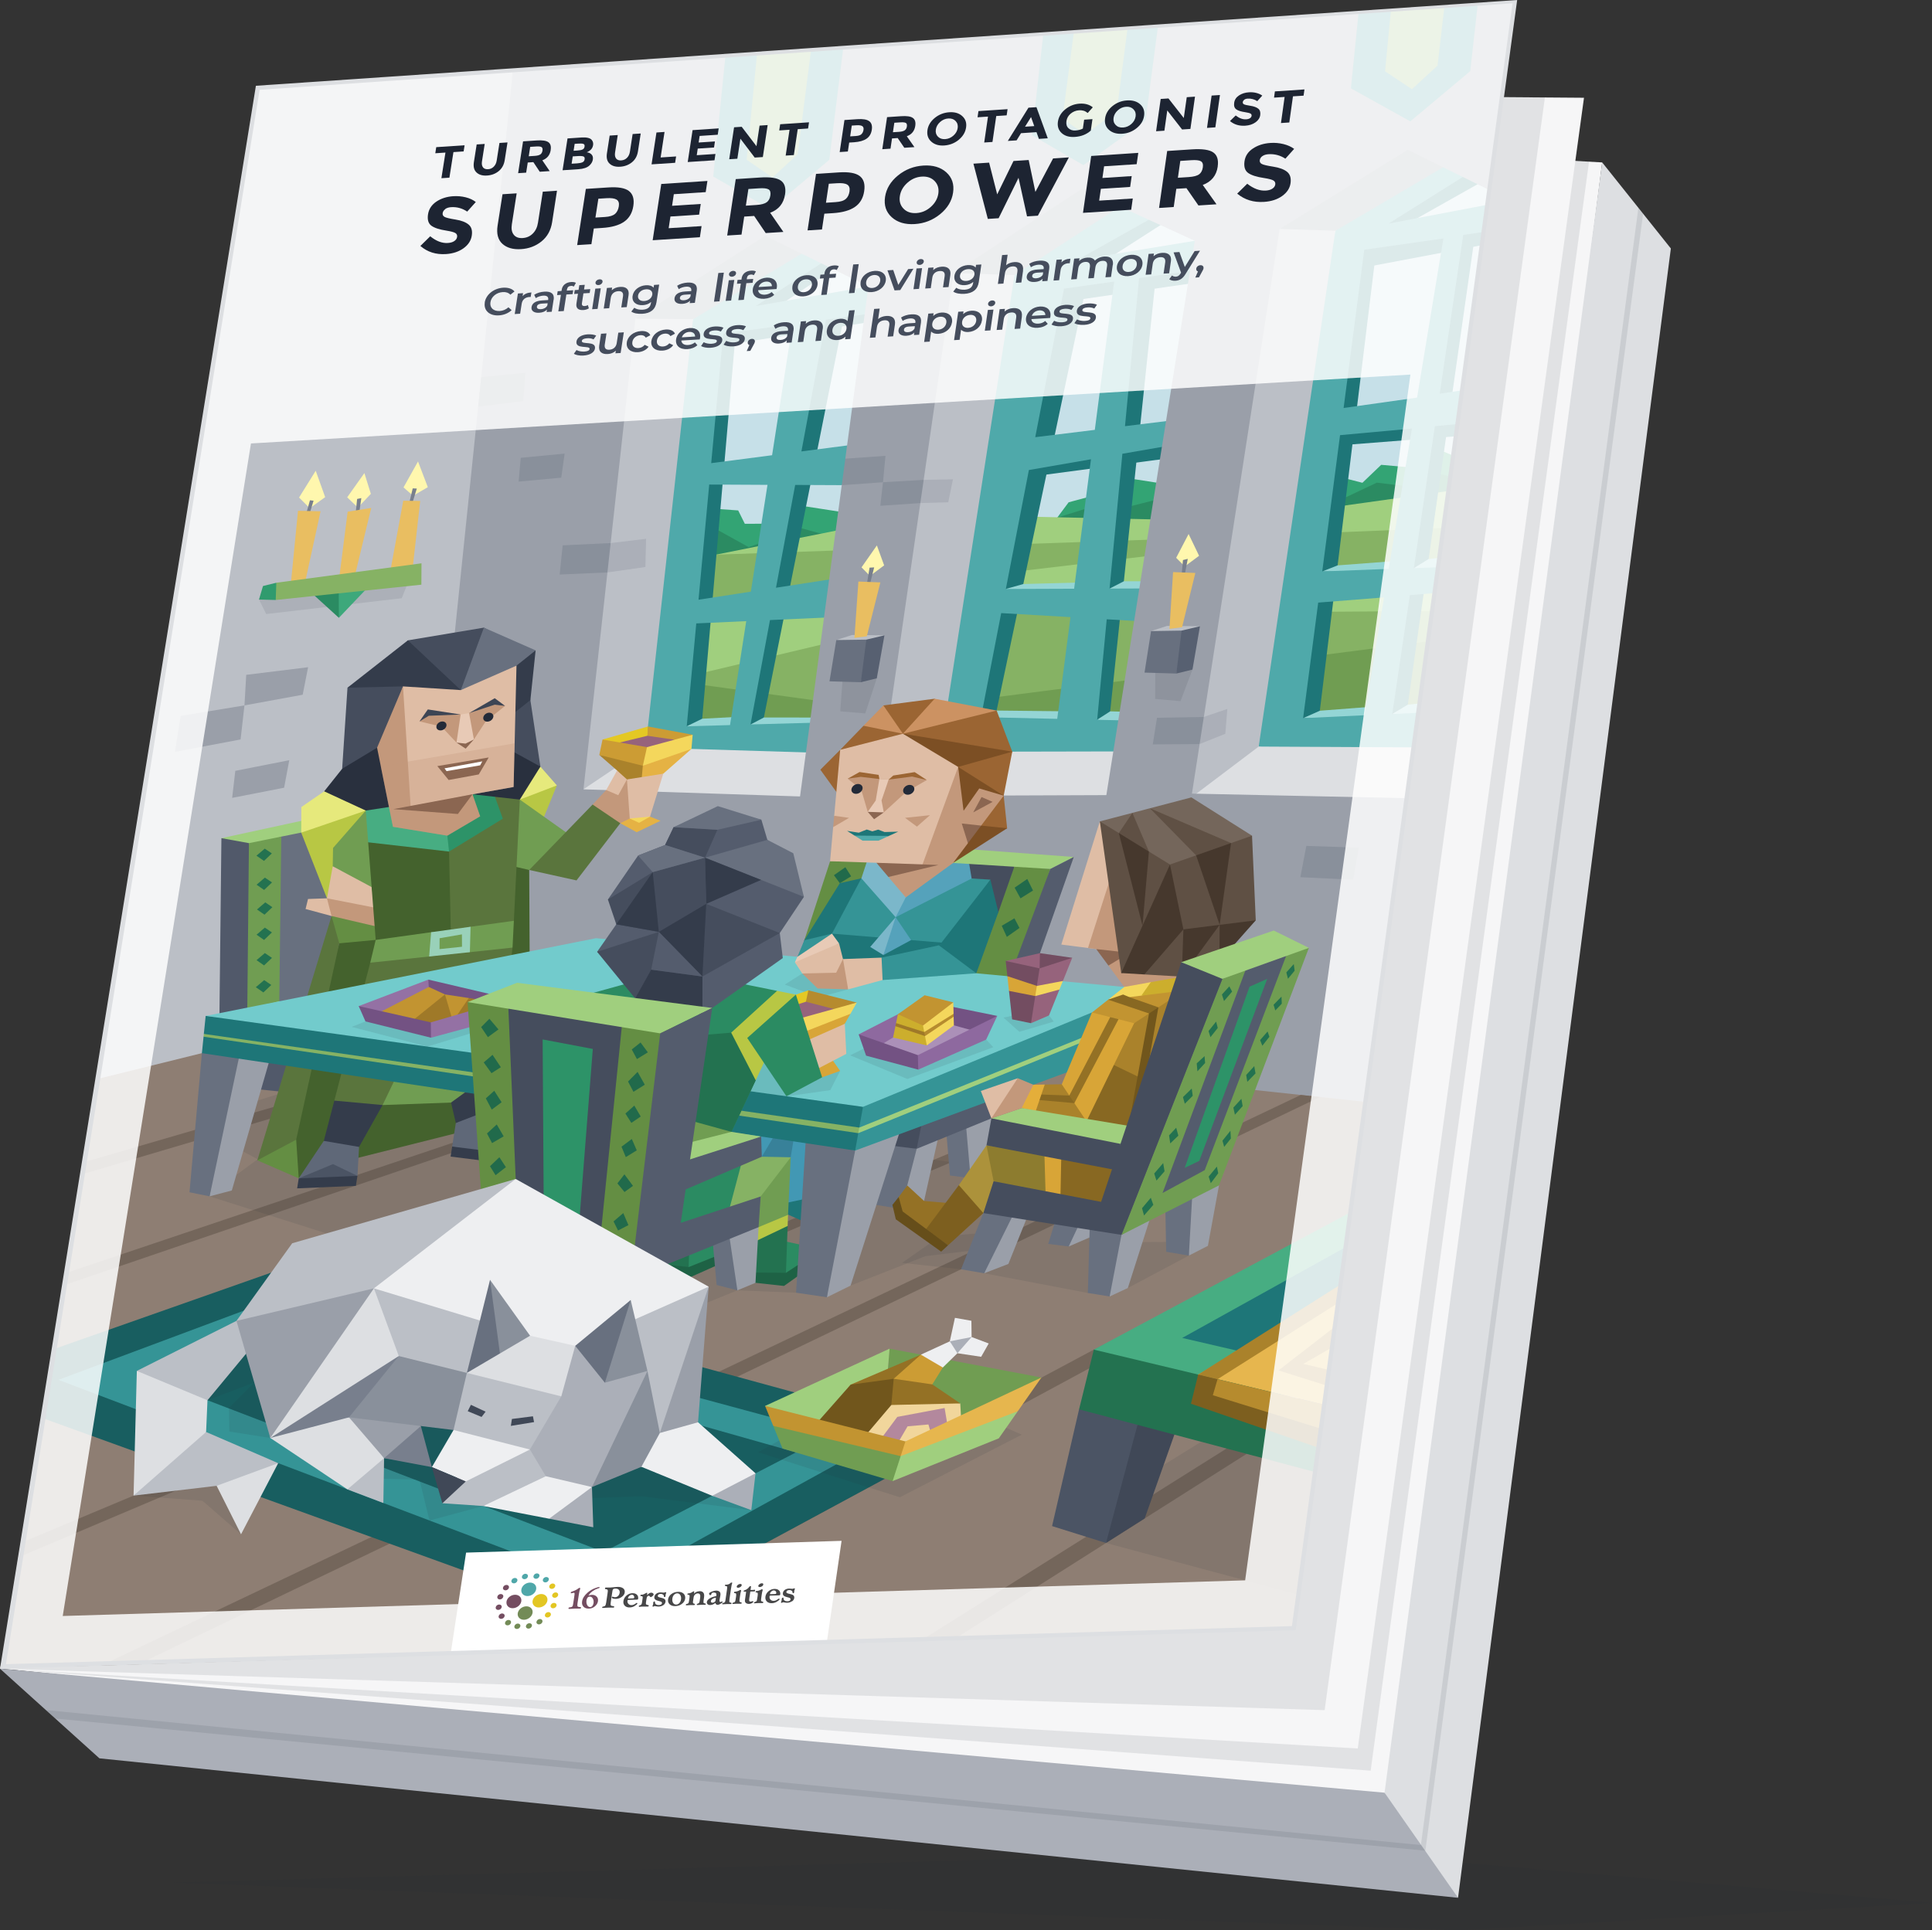 <?xml version="1.0" encoding="UTF-8"?><svg id="a" xmlns="http://www.w3.org/2000/svg" xmlns:xlink="http://www.w3.org/1999/xlink" viewBox="0 0 449.29 449"><rect x="0" y="0" width="449.29" height="449" fill="#333333" stroke="none"/><defs><style>.aq{clip-path:url(#ad);}.ar{fill:#576071;}.ar,.as,.at,.au,.av,.aw,.ax,.ay,.az,.ba,.bb,.bc,.bd,.be,.bf,.bg,.bh,.bi,.bj,.bk,.bl,.bm,.bn,.bo,.bp,.bq,.br,.bs,.bt,.bu,.bv,.bw,.bx,.by,.bz,.ca,.cb,.cc,.cd,.ce,.cf,.cg,.ch,.ci,.cj,.ck,.cl,.cm,.cn,.co,.cp,.cq,.cr,.cs,.ct,.cu,.cv,.cw,.cx,.cy,.cz,.da,.db,.dc,.dd,.de,.df,.dg,.dh,.di,.dj,.dk,.dl,.dm,.dn,.do,.dp,.dq,.dr,.ds,.dt,.du,.dv,.dw,.dx,.dy,.dz,.ea,.eb,.ec,.ed,.ee,.ef,.eg,.eh,.ei,.ej,.ek,.el,.em,.en,.eo,.ep,.eq,.er,.es,.et,.eu,.ev,.ew,.ex,.ey,.ez{stroke-width:0px;}.fa{clip-path:url(#am);}.as{fill:#c6e0e8;}.as,.au,.av,.aw,.bd,.bn,.cw,.cz,.dh,.dk,.dr,.ds,.ea,.ej,.em,.ep{fill-rule:evenodd;}.at{fill:#735283;}.au,.ch{fill:#eeeff1;}.av,.ay{fill:#4fa7a9;}.aw,.bf{fill:#744d61;}.ax{opacity:.84;}.ax,.cs{fill:#fff;}.fb{clip-path:url(#ai);}.fc{clip-path:url(#j);}.az{fill:#46382d;}.ba{fill:#5a753d;}.bb{fill:#89909b;}.bc{fill:#664e1a;}.bd,.bq{fill:#709d52;}.be{fill:#545c6d;}.bg{fill:#72cbcc;}.fd{clip-path:url(#t);}.bh{fill:#4298b4;}.bi{fill:#ccae2d;}.bj{fill:#359496;}.bk{fill:#e6e97c;}.bl{fill:#e9be61;}.bm{fill:#1d2432;}.bn,.ec{fill:#71561c;}.bo{fill:#8e699f;}.bp{fill:#9471a4;}.fe{clip-path:url(#z);}.br{fill:#8b6651;}.bs{fill:#ac923b;}.bt{fill:#68707f;}.bu{fill:#dfbda5;}.ff{clip-path:url(#r);}.bv{fill:#216a4b;}.bw{fill:#f6f6f7;}.fg{clip-path:url(#p);}.bx{fill:#7d5f1f;}.by{fill:#474748;}.fh{clip-path:url(#aj);}.bz{fill:#7bb7ca;}.ca{fill:#9a9fa9;}.cb{fill:#734d61;}.cc{fill:#309b6e;}.cd{fill:#4fa9aa;}.ce,.cf{fill:#c3987b;}.cf{opacity:.3;}.fi{clip-path:url(#ab);}.cg{fill:#b68b2e;}.fj{clip-path:url(#ac);}.fk{clip-path:url(#aa);}.fl{clip-path:url(#v);}.fm{clip-path:url(#m);}.ci{fill:#185e60;}.cj,.cz{fill:#abafb8;}.fn{clip-path:url(#x);}.fo{clip-path:url(#i);}.ck,.ep{fill:#738b57;}.cl,.em{fill:#947125;}.cm{fill:none;}.cn{fill:#454d5d;}.fp{clip-path:url(#ap);}.co{fill:#f4d75c;}.cp{fill:#29303e;}.cq{fill:#94d5d5;}.cr{fill:#9f7928;}.fq{clip-path:url(#l);}.ct,.ej{fill:#c29431;}.cu{fill:#44622d;}.cv{fill:#51596a;}.fr{clip-path:url(#an);}.cw,.dt{fill:#e6b64e;}.cx{fill:#fff7ae;}.cy{fill:#bbbfc6;}.fs{clip-path:url(#o);}.ft{clip-path:url(#af);}.da{fill:#343c4b;}.db{fill:#dddfe2;}.fu{clip-path:url(#n);}.dc{fill:#404857;}.dd,.dh{fill:#a0cf7e;}.de{fill:#1e6245;}.df{fill:#d8a537;}.fv{clip-path:url(#q);}.dg{fill:#4b5464;}.fw{clip-path:url(#k);}.di{fill:#7c4f24;}.dj{fill:#e8cab6;}.dk{fill:#f1d69c;}.dl{fill:#aa822b;}.dm{fill:#886822;}.dn{fill:#e4c824;}.do{fill:#648e43;}.dp{fill:#b8c744;}.dq,.dr{fill:#e3c623;}.ds{fill:#b3889d;}.fx{clip-path:url(#ao);}.fy{clip-path:url(#u);}.du{fill:#388199;}.dv{fill:#237250;}.fz{clip-path:url(#ak);}.dw{fill:#5f5044;}.dx{fill:#47ad82;}.dy{fill:#cc9262;}.ga{clip-path:url(#ae);}.dz{fill:#e4ae3a;}.ea,.eo{fill:#cc9c34;}.gb{clip-path:url(#ah);}.eb{fill:#8d7c2f;}.gc{clip-path:url(#s);}.ed{fill:#787f8d;}.ee{fill:#9b6533;}.gd{clip-path:url(#ag);}.ef{fill:#5f6878;}.eg{fill:#8e7e73;}.eh{fill:#96637c;}.ei{opacity:.1;}.ei,.et{fill:#232a38;}.ge{clip-path:url(#h);}.ek{fill:#1e7678;}.el{fill:#86b264;}.en{fill:#3d4554;}.eq{fill:#e5b244;}.er{fill:#2d9368;}.gf{clip-path:url(#y);}.es{fill:#99d1b9;}.eu{fill:#74665b;}.ev{fill:#3da87b;}.gg{clip-path:url(#al);}.ew{fill:#2b8b62;}.gh{clip-path:url(#w);}.ex{fill:#33a474;}.ey{fill:#55a2bb;}.ez{fill:#ab90b8;}</style><clipPath id="h"><polygon class="cm" points="115.78 365.37 186.85 363.17 184.75 377.58 113.6 379.68 115.78 365.37"/></clipPath><clipPath id="i"><polygon class="cm" points="115.78 365.37 186.85 363.17 184.75 377.58 113.6 379.68 115.78 365.37"/></clipPath><clipPath id="j"><polygon class="cm" points="115.78 365.37 186.85 363.17 184.75 377.58 113.6 379.68 115.78 365.37"/></clipPath><clipPath id="k"><polygon class="cm" points="115.78 365.37 186.85 363.17 184.75 377.58 113.6 379.68 115.78 365.37"/></clipPath><clipPath id="l"><polygon class="cm" points="115.78 365.37 186.85 363.17 184.75 377.58 113.6 379.68 115.78 365.37"/></clipPath><clipPath id="m"><polygon class="cm" points="115.78 365.37 186.85 363.17 184.75 377.58 113.6 379.68 115.78 365.37"/></clipPath><clipPath id="n"><polygon class="cm" points="115.78 365.37 186.85 363.17 184.75 377.58 113.6 379.68 115.78 365.37"/></clipPath><clipPath id="o"><polygon class="cm" points="115.78 365.37 186.85 363.17 184.75 377.58 113.6 379.68 115.78 365.37"/></clipPath><clipPath id="p"><polygon class="cm" points="115.78 365.37 186.85 363.17 184.75 377.58 113.6 379.68 115.78 365.37"/></clipPath><clipPath id="q"><polygon class="cm" points="115.78 365.37 186.85 363.17 184.75 377.58 113.6 379.68 115.78 365.37"/></clipPath><clipPath id="r"><polygon class="cm" points="115.78 365.37 186.85 363.17 184.75 377.58 113.6 379.68 115.78 365.37"/></clipPath><clipPath id="s"><polygon class="cm" points="115.78 365.37 186.85 363.17 184.75 377.58 113.6 379.68 115.78 365.37"/></clipPath><clipPath id="t"><polygon class="cm" points="115.78 365.37 186.85 363.17 184.75 377.58 113.6 379.68 115.78 365.37"/></clipPath><clipPath id="u"><polygon class="cm" points="115.78 365.37 186.85 363.17 184.75 377.58 113.6 379.68 115.78 365.37"/></clipPath><clipPath id="v"><polygon class="cm" points="115.78 365.37 186.85 363.17 184.75 377.58 113.6 379.68 115.78 365.37"/></clipPath><clipPath id="w"><polygon class="cm" points="115.78 365.37 186.85 363.17 184.75 377.58 113.6 379.68 115.78 365.37"/></clipPath><clipPath id="x"><polygon class="cm" points="115.78 365.37 186.85 363.17 184.75 377.58 113.6 379.68 115.78 365.37"/></clipPath><clipPath id="y"><polygon class="cm" points="115.78 365.37 186.85 363.17 184.75 377.58 113.6 379.68 115.78 365.37"/></clipPath><clipPath id="z"><polygon class="cm" points="115.78 365.37 186.85 363.17 184.75 377.58 113.6 379.68 115.78 365.37"/></clipPath><clipPath id="aa"><polygon class="cm" points="115.78 365.37 186.85 363.17 184.75 377.58 113.6 379.68 115.78 365.37"/></clipPath><clipPath id="ab"><polygon class="cm" points="115.78 365.37 186.85 363.17 184.75 377.58 113.6 379.68 115.78 365.37"/></clipPath><clipPath id="ac"><polygon class="cm" points="115.78 365.37 186.85 363.17 184.75 377.58 113.6 379.68 115.78 365.37"/></clipPath><clipPath id="ad"><polygon class="cm" points="115.78 365.37 186.85 363.17 184.75 377.58 113.6 379.68 115.78 365.37"/></clipPath><clipPath id="ae"><polygon class="cm" points="115.78 365.37 186.85 363.17 184.75 377.58 113.6 379.68 115.78 365.37"/></clipPath><clipPath id="af"><polygon class="cm" points="115.78 365.37 186.85 363.17 184.75 377.58 113.6 379.68 115.78 365.37"/></clipPath><clipPath id="ag"><polygon class="cm" points="115.78 365.37 186.85 363.17 184.75 377.58 113.6 379.68 115.78 365.37"/></clipPath><clipPath id="ah"><polygon class="cm" points="115.78 365.37 186.85 363.17 184.75 377.58 113.6 379.68 115.78 365.37"/></clipPath><clipPath id="ai"><polygon class="cm" points="115.78 365.37 186.85 363.17 184.75 377.58 113.6 379.68 115.78 365.37"/></clipPath><clipPath id="aj"><polygon class="cm" points="115.78 365.37 186.85 363.17 184.75 377.58 113.6 379.68 115.78 365.37"/></clipPath><clipPath id="ak"><polygon class="cm" points="115.78 365.37 186.85 363.17 184.75 377.58 113.6 379.68 115.78 365.37"/></clipPath><clipPath id="al"><polygon class="cm" points="115.78 365.37 186.85 363.17 184.75 377.58 113.6 379.68 115.78 365.37"/></clipPath><clipPath id="am"><polygon class="cm" points="115.78 365.37 186.85 363.17 184.75 377.58 113.6 379.68 115.78 365.37"/></clipPath><clipPath id="an"><polygon class="cm" points="115.78 365.37 186.85 363.17 184.75 377.58 113.6 379.68 115.78 365.37"/></clipPath><clipPath id="ao"><polygon class="cm" points="115.78 365.37 186.85 363.17 184.75 377.58 113.6 379.68 115.78 365.37"/></clipPath><clipPath id="ap"><polygon class="cm" points="115.78 365.37 186.85 363.17 184.75 377.58 113.6 379.68 115.78 365.37"/></clipPath></defs><g id="b"><polygon class="ei" points="339.07 449 449.29 442.62 306.56 430.45 40.19 437.91 339.07 449"/></g><g id="c"><polygon class="bw" points=".41 388.14 324.09 420.8 372.59 37.78 59.94 20.42 76.31 174.62 .41 388.14"/><polygon class="ei" points="0 388.15 318.75 411.87 369.53 37.61 59.94 20.42 55.75 174.36 0 388.15"/><polygon class="bw" points="315.75 406.71 368.36 22.74 59.94 20.42 55.88 176.66 0 388.15 315.75 406.71"/><polygon class="cj" points="0 388.15 23.12 409 339.07 441.44 331.74 425.29 321.98 416.99 0 388.15"/><polygon class="db" points="321.98 416.99 339.07 441.44 388.56 57.8 372.59 37.78 321.98 416.99"/><polygon class="ei" points="0 388.15 308.05 397.79 359.27 22.67 59.94 20.42 64.05 195.04 0 388.15"/><polygon class="ei" points="331.47 430.49 330.89 430.43 12.86 399.74 10.67 397.77 330.43 429.17 381.01 48.33 382.11 49.71 331.47 430.49"/></g><g id="d"><g id="e"><polygon class="as" points="287.62 367.96 10.41 378.13 69.94 30.42 334.79 11.02 346.35 44.21 345.88 47.63 342.85 52.24 344.6 57.03 340.01 90.79 337.01 96.6 338.56 101.48 337.95 106 332.07 111.84 287.62 367.96"/><polygon class="ex" points="161.45 121.64 167.33 118.42 171.67 118.73 173.21 121.84 182.29 121.8 187.44 117.81 197.57 119.38 204.44 118.27 209.98 123.42 161.84 133.09 161.45 121.64"/><polygon class="ew" points="162.55 125.03 167.1 123.39 174.11 127.27 186.43 122.89 200.5 126.75 193.24 132.01 162.98 136.54 162.55 125.03"/><polygon class="ex" points="244.53 122.19 248.51 116.84 256.69 114.63 260.12 115.03 263.85 111.47 272.69 112.85 274.64 116.46 290.78 119.62 301.78 112.62 310.4 110.65 316.83 112.3 321.2 108.12 330.25 108.93 335.8 105.07 337.95 106 337.29 110.83 330.11 116.63 300.73 124.24 253.38 124.83 244.53 122.19"/><polygon class="ew" points="337.29 110.83 332.15 109.65 326.73 113.06 320.18 112.27 307.32 118.34 312.25 120.24 335.26 116.69 336.83 114.21 337.29 110.83"/><polygon class="ew" points="275.05 117.16 271.8 115.49 259.78 118.55 256.33 117.13 246.09 120.33 246.66 121.73 260.4 123.65 272.39 122.52 275.05 117.16"/><polygon class="dd" points="336.83 114.21 286.77 121.22 213.46 119.62 157.82 130.75 155.82 178.61 309.2 171.19 333.04 142.12 333.6 137.96 330.61 129.27 335.66 122.82 336.83 114.21"/><polygon class="el" points="333.04 142.12 265.39 142.6 226.01 141.62 155.9 158.29 152.6 180.05 325.44 167.56 332.07 149.2 333.04 142.12"/><polygon class="el" points="333.93 135.55 277.44 128.09 159.99 141.96 166.44 129.02 277.46 125.18 335.66 122.82 333.93 135.55"/><polygon class="bq" points="332.07 149.2 180.32 168.79 204.58 175.24 325.62 170.14 330.11 163.64 332.07 149.2"/><polygon class="bq" points="155.9 158.29 204.55 164.98 192.51 171.03 156.13 171.12 155.9 158.29"/><polygon class="ek" points="342.85 55.74 326.8 167.99 320.77 168.31 339.37 51.83 342.85 55.74"/><polygon class="ek" points="315.26 57.98 300.67 168.85 306.47 169.06 319.98 58.67 315.26 57.98"/><polygon class="ek" points="344.6 57.03 313.83 62.84 315.26 57.98 342.85 52.7 345.02 53.95 344.6 57.03"/><polygon class="ek" points="309.39 100.41 333.04 95.34 338.95 98.64 338.56 101.48 307.95 103.87 309.39 100.41"/><polygon class="ek" points="327.52 51.92 346.35 41.31 342.07 37.63 319.29 52.29 322.58 53.23 327.52 51.92"/><polygon class="ek" points="171.02 78.2 163.04 170.22 158.55 170.45 166.65 78.48 171.02 78.2"/><polygon class="ek" points="196.05 74.7 176.84 170.91 171.9 170.62 191.42 72.91 196.05 74.7"/><polygon class="ek" points="208.31 73.93 165.15 80.85 166.87 75.75 206.9 69.32 208.31 73.93"/><polygon class="ek" points="198.29 59.62 178.55 72.85 170.98 72.67 193.78 57.55 198.29 59.62"/><polygon class="ek" points="263.41 64.23 252.69 170.14 257.81 168.98 268.8 64.33 263.41 64.23"/><polygon class="ek" points="252.45 67.22 230.52 171.19 225.25 170.13 245.79 65.67 252.45 67.22"/><polygon class="ek" points="241.93 110.57 273.15 106.42 274.44 101.32 238.36 106.6 241.93 110.57"/><polygon class="ek" points="280.08 65.47 243.93 70.71 245.79 65.67 280.14 60.65 280.08 65.47"/><polygon class="ek" points="274.44 49.42 255.89 61.34 244.05 62.09 266.84 47.29 274.44 49.42"/><polygon class="cq" points="307.49 132.92 311.07 131.51 326.16 130.37 324.39 133.15 307.49 132.92"/><polygon class="cq" points="328.8 132.15 332.23 130.03 334.72 129.76 334.42 131.95 332.07 133.62 328.8 132.15"/><polygon class="cq" points="303.04 167.05 306.93 165.32 320.66 164.26 318.46 167.29 303.04 167.05"/><polygon class="cq" points="323.78 166.07 327.39 163.91 330.11 163.64 329.82 165.79 327.54 167.56 323.78 166.07"/><polygon class="cq" points="228.13 166.81 231.77 165.28 249.41 165.47 247.13 168.14 232.37 167.92 228.13 166.81"/><polygon class="cq" points="255.13 167.42 258.18 165.46 268.84 165.8 265.3 168.86 255.13 167.42"/><polygon class="cq" points="233.91 136.99 237.98 135.85 253.71 135.43 250.07 137.8 237.42 138.51 233.91 136.99"/><polygon class="cq" points="258.04 136.91 261.35 135.21 273.16 135.2 270.16 138.23 258.04 136.91"/><polygon class="cq" points="174.53 168.53 177.65 166.89 191.09 166.91 188.13 169.76 174.53 168.53"/><polygon class="cq" points="159.7 168.94 163.3 167.18 173.43 166.64 170.13 169.84 159.7 168.94"/><path class="cd" d="M323.78,166.07l4.09-27.64,5.73-.47.82-6.01-5.62.2,4.89-33.01,5.26-.5,1.07-7.85-5.2.78,5.46-36.91,4.75-.71.86-6.32-22.94,4.36,19.22-12.07-4.21-4.32-15.66,7.28-11.76,10.8-14.13,60.48-3.7,59.52,18.3,2.58,17.72-2.41,1.09-8.05-6.04.28ZM317.31,166.37l-14.27.68,3.51-26.88,15.3-1.21-4.53,27.41ZM322.94,132.33l-15.45.59,4.14-31.7,16.71-1.53-5.4,32.63ZM329.53,92.49l-17.07,2.41,4.81-36.81,18.39-2.61-6.12,37.01Z"/><path class="cd" d="M266.03,144.55l2.99-7.68-10.99.04,2.98-31.36,14.11-2.45.04-5.63-13.54,1.66,3.28-34.44,15.24-2.16,1.32-8.15-1.62-.98-1.99,2.61-27.38,4.49,19.83-11.14,1.52-.83-10.11-6.14-25.8,21.61-13.52,55.43-3.75,55.44,4.67,1.72,38.28.7,1.57-9.68-8.01-.18,2.22-23.38,8.68.51ZM249.79,136.94l-15.88.06,5.36-27.67,14.44-2.5-3.92,30.12ZM259.09,65.51l-4.49,34.48-13.85,1.7,6.69-34.54,11.64-1.65ZM245.86,167.21l-17.72-.4,4.69-24.2,16.11.94-3.08,23.66Z"/><path class="cd" d="M174.53,168.53l4.53-24.3,14.08-.64.96-8.99-13.64,2.11,4.46-23.91,10.83.05,8.3-10.15-17.68,2.3,5.71-30.63,11.75-1.6,1.01-8.19-6.61-3.98,3.7,6.04-26.14,4.53,19.2-12.52-4.03-2.43-19.18,8.04-10.65,9.99-8.96,43.69-2.06,55.92,3.99,3.21,36.75.41,1.17-9.45-17.52.48ZM174.61,137.62l-12.17,1.88,2.49-26.79,13.55.07-3.87,24.85ZM184.29,75.43l-4.74,30.46-14.16,1.84,2.8-30.11,16.11-2.19ZM161.93,145.01l11.61-.53-3.77,24.18-10.07.28,2.22-23.93Z"/><polygon class="db" points="292.71 173.66 328.73 173.84 327.12 185.66 311.06 188.47 277.06 185.48 283.16 174.79 292.71 173.66"/><polygon class="db" points="218.64 174.87 267.14 174.77 257.28 184.95 229.69 190.78 204.14 185.15 208.85 178.02 218.64 174.87"/><polygon class="db" points="150.14 173.88 192.72 175.18 186.05 185.26 160.17 189.01 135.69 183.59 136.38 179.12 150.14 173.88"/><polygon class="bb" points="310.54 53.67 341.62 35.35 329.59 31.38 312.44 39.98 297.58 53.26 303.08 56.78 310.54 53.67"/><polygon class="bb" points="235.91 64 264.06 45.67 251.94 41.23 232.23 49.53 221.78 63.51 229.34 66.71 235.91 64"/><polygon class="bb" points="161.16 74.26 192.41 55.37 179.14 51.19 156.47 63.6 147.77 74.13 154.78 75.97 161.16 74.26"/><polygon class="cy" points="297.58 53.26 310.54 53.67 292.71 173.66 277.06 185.48 279.91 121.76 297.58 53.26"/><polygon class="cy" points="221.78 63.51 235.91 64 218.64 174.87 204.14 185.15 202.98 128.17 221.78 63.51"/><polygon class="cy" points="147.77 74.13 161.16 74.26 150.14 173.88 135.69 183.59 134.7 137.74 147.77 74.13"/><path class="ca" d="M277.19,184.59l20.39-131.33,29.8-18.42,18.97,9.37L352.32.24l-8.66.6-14.22,3.39-13.49-1.47-46.65,3.22-11.85,5.57-14.82-3.73-46.51,3.21-13.47,6.32-13.94-4.43-49.42,3.41-15.07,96.24-7.28,120.04,41.78,30.28,178.81-6.58,9.6-70.65-49.93-1.06ZM135.69,183.59l12.08-109.46,30.18-19.29,24,11.8-5.37,40.04,1.08,3.28-1.91,2.9-9.7,72.4-50.36-1.66ZM257.28,184.95l-53.14.2,17.64-121.64,29.74-19.55,26.33,12.05-20.57,128.95Z"/><polygon class="cy" points="96.93 232.6 119.29 16.32 59.94 20.42 22.61 250.99 57.52 255.28 96.93 232.6"/><polygon class="ca" points="57.26 156.97 71.65 155.2 70.39 161.6 56.85 164.08 57.26 156.97"/><polygon class="ca" points="56.85 164.08 55.95 172 40.67 174.89 42.02 166.52 56.85 164.08"/><polygon class="ca" points="54.72 179.3 67.27 176.83 66.07 183.23 53.99 185.59 54.72 179.3"/><polygon class="bb" points="111.91 87.73 122.19 86.71 121.68 93.29 111.2 94.59 111.91 87.73"/><polygon class="bb" points="121.1 106.49 131.31 105.51 130.52 111.11 120.61 112.02 121.1 106.49"/><polygon class="bb" points="142.01 126.32 130.85 126.85 130.15 133.64 141.26 133.15 142.81 129.41 142.01 126.32"/><polygon class="bb" points="196.58 106.69 205.92 106.03 205.34 112.17 195.76 112.86 196.58 106.69"/><polygon class="bb" points="205.34 112.17 214.81 111.62 215.76 113.48 214.02 117.02 204.72 117.65 205.34 112.17"/><polygon class="bb" points="269.06 166.96 279.95 166.77 280.61 169.28 278.97 173.08 268.08 173.15 269.06 166.96"/><polygon class="bb" points="303.79 196.76 316 197.18 314.69 204.63 302.4 204.04 303.79 196.76"/><polygon class="cj" points="142.01 126.32 150.25 125.33 150.09 131.89 141.26 133.15 142.01 126.32"/><polygon class="cj" points="214.81 111.62 221.61 111.49 220.52 116.84 214.02 117.02 214.81 111.62"/><polygon class="bj" points="168.71 12.91 165.86 41.06 179.15 48.68 192.86 37.17 196.12 11.02 188.62 11.54 182.39 16.32 176.07 12.4 168.71 12.91"/><polygon class="el" points="176.07 12.4 173.64 37.15 179.63 41.28 185.5 35.88 188.62 11.54 176.07 12.4"/><polygon class="bj" points="315.96 2.75 314.15 20.55 327.97 28.23 341.91 16.55 343.67 .84 335.91 1.37 328.59 5.66 323.48 2.23 315.96 2.75"/><polygon class="el" points="323.48 2.23 322.1 16.58 328.35 20.74 334.3 15.26 335.91 1.37 323.48 2.23"/><polygon class="bj" points="242.63 7.81 239.98 31.45 251.94 38.42 266.4 28.01 269.31 5.97 262.23 6.46 254.27 10.7 249.75 7.32 242.63 7.81"/><polygon class="el" points="249.75 7.32 247.09 27.55 252.31 31.27 259.69 25.89 262.23 6.46 249.75 7.32"/><polygon class="cj" points="279.95 166.77 285.42 164.9 284.95 170.68 278.97 173.08 279.95 166.77"/><polygon class="ei" points="268.67 154.99 268.62 162.58 274.53 163.09 277.31 155.75 268.67 154.99"/><polygon class="ei" points="196 157.23 195.4 165.46 201.22 165.95 203.9 157.78 196 157.23"/><polygon class="ei" points="60.23 139.46 61.91 142.83 93.43 139.15 95.28 134.49 60.23 139.46"/><polygon class="cx" points="96.05 115.32 93.84 113.37 97.21 107.34 99.49 113.32 96.05 115.32"/><polygon class="cx" points="83.23 118.07 80.74 115.68 84.74 110.04 86.24 114.87 83.23 118.07"/><polygon class="cx" points="72.03 118.21 69.55 115.73 73.42 109.5 75.62 115.64 72.03 118.21"/><polygon class="ed" points="71.22 119.44 72.08 116.37 72.92 116.47 71.97 119.58 71.22 119.44"/><polygon class="ed" points="82.73 119.2 83.05 116.06 84.03 115.86 83.55 119.18 82.73 119.2"/><polygon class="ed" points="95.17 116.99 95.98 113.6 96.93 113.64 95.89 117.05 95.17 116.99"/><polygon class="bl" points="67.64 135.75 69.3 118.81 74.55 118.93 70.94 135.49 67.64 135.75"/><polygon class="bl" points="78.89 134.4 80.85 119.02 86.33 118.15 82.61 133.54 78.89 134.4"/><polygon class="bl" points="90.74 133.01 93.78 116.47 97.72 116.53 95.86 133.07 90.74 133.01"/><polygon class="ev" points="78.81 143.71 86.31 135.82 78.77 137.1 77.59 139.52 78.81 143.71"/><polygon class="ew" points="72.12 137.62 78.81 143.71 78.77 137.1 72.12 137.62"/><polygon class="cc" points="64.26 135.55 61.16 136.31 60.23 139.46 64.12 139.56 64.99 137.39 64.26 135.55"/><polygon class="el" points="64.26 135.55 98.02 131.03 97.99 136 64.12 139.56 64.26 135.55"/><polygon class="cx" points="202.31 133.96 200.35 131.97 203.92 126.87 205.61 131.51 202.31 133.96"/><polygon class="ed" points="201.57 135.98 202.22 132.04 203.29 131.98 202.23 136.17 201.57 135.98"/><polygon class="cy" points="194.48 148.88 198.15 147.7 205.68 147.78 201.37 149.64 194.48 148.88"/><polygon class="bt" points="194.48 148.88 201.47 148.78 202.2 150.46 200.19 158.69 192.9 158.48 194.48 148.88"/><polygon class="ar" points="201.47 148.78 205.68 147.78 203.9 157.78 200.19 158.69 201.47 148.78"/><polygon class="bl" points="198.7 148.38 199.62 135.27 204.73 135.47 201.58 148 198.7 148.38"/><polygon class="cx" points="275.52 131.75 273.52 129.75 276.41 124.21 278.85 129.28 275.52 131.75"/><polygon class="ed" points="274.79 133.79 275.1 130.27 276.22 129.99 275.46 133.97 274.79 133.79"/><polygon class="cy" points="267.68 146.79 271.41 145.59 279.05 145.67 274.68 147.55 267.68 146.79"/><polygon class="bt" points="267.68 146.79 274.78 146.68 275.54 148.38 273.56 156.67 266.16 156.45 267.68 146.79"/><polygon class="ar" points="274.78 146.68 279.05 145.67 277.31 155.75 273.56 156.67 274.78 146.68"/><polygon class="bl" points="271.96 146.28 272.8 133.07 277.98 133.27 274.89 145.9 271.96 146.28"/><polygon class="eg" points="22.61 250.99 96.93 232.6 317.52 256.31 314.02 282.01 295.19 310.05 305.81 342.4 300.88 378.72 222.05 381.19 218.89 380.04 214.42 381.43 131.59 384.02 128.43 383.31 122.82 384.3 32.15 387.14 30.67 385.99 23.54 387.41 .28 387.87 4.27 362.25 6.27 359.91 4.82 358.9 9.63 329.76 13.02 320.56 12.24 313.91 14.69 299.02 16.28 297.15 15.16 296.17 18.95 273.19 20.49 271.54 19.42 270.37 22.61 250.99"/><polygon class="eu" points="263.17 250.47 4.82 358.9 4.27 362.25 267.14 250.89 263.17 250.47"/><polygon class="eu" points="217.16 245.52 10.78 324.06 10.28 327.19 221.95 246.04 217.16 245.52"/><polygon class="eu" points="134.94 236.69 19.42 270.37 18.95 273.19 140.4 237.27 134.94 236.69"/><polygon class="eu" points="178.01 241.32 15.16 296.17 14.69 299.02 182.34 241.78 178.01 241.32"/><polygon class="eu" points="305.81 322.67 285.25 336.93 214.42 381.43 222.05 381.2 307.94 326.74 305.81 322.67"/><polygon class="eu" points="302.5 254.69 23.54 387.41 32.15 387.14 306.95 255.17 302.5 254.69"/><polygon class="eu" points="308.55 286.76 254.37 313.93 122.82 384.31 131.59 384.02 313.51 285.77 308.55 286.76"/><polygon class="ei" points="276.47 292.06 262.28 299.6 257.05 299.19 252.98 300.75 228.87 296.17 227.83 294.02 223.49 295.25 209.76 293.75 218.5 287.64 233.5 286.36 239.48 282.27 255.47 284.98 263.24 288.94 275.74 288.84 276.47 292.06"/><polygon class="ei" points="257.2 358.91 301.94 370.92 305.81 342.4 301.02 324.58 281.52 334.02 263.68 345.04 257.2 358.91"/><polygon class="ei" points="31.06 347.89 47.07 349.08 56.05 356.89 55.24 341.73 45.19 341.96 31.06 347.89"/><polygon class="ei" points="147.2 307.39 150.27 308.8 171.48 300.14 185.12 300.69 189.55 297.74 197.8 299.04 215.2 292.19 226.38 290.84 243.9 279.6 224.75 270.8 211.06 268.91 177.06 262.47 149.94 259.05 123.98 256.19 96.74 252.39 75.85 250.98 53.01 258.16 53.66 266.33 59.92 269.64 51.67 275.72 48.74 278.28 115.01 299.3 115.34 304.79 140.82 310.05 147.2 307.39"/><polygon class="ei" points="202 345.99 209.27 348.27 237.63 333.71 232.26 331.37 205.75 343.97 203.55 344.41 202 345.99"/><polygon class="ci" points="12.24 313.91 71.71 292.97 223.38 334.45 142.81 377.96 9.63 329.76 12.24 313.91"/><polygon class="bj" points="13.58 320.96 69.67 300.02 202.84 336.02 141.88 369.6 13.58 320.96"/><polygon class="ci" points="33.69 320.13 71.53 305.66 185.11 337.83 140.39 361 33.69 320.13"/><polygon class="ei" points="174.72 351.27 149.26 348.04 133.42 348.59 112.39 350.31 99.88 353.68 97.54 344.17 85.61 343.89 76.48 337.11 62.86 334.48 53.34 332.99 53.24 327.48 59.13 321.56 130.53 319.65 155.98 332.29 174.72 351.27"/><polygon class="ei" points="62.57 320.25 48.25 325.71 45.92 322.2 52.81 312.82 64.55 312.36 62.57 320.25"/><polygon class="ei" points="184.97 332.91 176.34 337.8 202 345.99 205.75 343.97 203.22 338.93 184.97 332.91"/><polygon class="dd" points="51.49 194.96 71.29 190.67 83.65 191.68 70.91 196.57 54.64 197.4 51.49 194.96"/><polygon class="bt" points="58.3 197.36 65.41 194.6 107.7 186.09 104.82 235.21 57.4 245 54.44 219.91 58.3 197.36"/><polygon class="cv" points="57.4 245 57.51 234.76 60.85 209.94 57.89 196.12 51.49 194.96 50.85 252.42 79.06 255.35 82.07 248.88 57.4 245"/><polygon class="ca" points="57.4 245 104.82 235.21 118.65 239.06 78.36 249.43 57.4 245"/><polygon class="bq" points="57.89 196.12 65.41 194.6 64.95 232.89 62.93 234.51 57.51 234.76 57.89 196.12"/><polygon class="dv" points="59.64 199.04 61.57 197.4 63.22 198.51 61.39 200.25 59.64 199.04"/><polygon class="dv" points="59.67 205.79 61.6 204.14 63.26 205.26 61.42 207.01 59.67 205.79"/><polygon class="dv" points="59.76 211.55 61.69 209.9 63.34 211.02 61.51 212.76 59.76 211.55"/><polygon class="dv" points="59.66 217.42 61.59 215.77 63.24 216.89 61.41 218.64 59.66 217.42"/><polygon class="dv" points="59.66 223.34 61.59 221.69 63.25 222.81 61.41 224.56 59.66 223.34"/><polygon class="dv" points="59.49 229.63 61.43 227.98 63.09 229.11 61.25 230.85 59.49 229.63"/><polygon class="cv" points="57.51 234.76 66.57 235.01 71.34 238.04 70.39 242.68 54.66 240.01 57.51 234.76"/><polygon class="dd" points="57.51 234.76 64.95 232.89 79.19 235.63 71.34 238.04 57.51 234.76"/><polygon class="dp" points="70.05 193.68 76.03 208.95 99.63 202.72 123.8 196.64 129.5 182.69 114.75 181.71 83.06 186.2 70.05 193.68"/><polygon class="bk" points="75.39 184.07 70.08 187.72 70.05 193.68 85.06 188.54 104.45 185.58 120.89 185.99 129.5 182.69 125.67 178.32 94.19 179.17 75.39 184.07"/><polygon class="cu" points="78.9 219.42 66.19 262.97 69.47 274.09 77.44 270.78 117.53 260.71 123.47 256.99 123.31 249.65 123.07 202.36 118.17 192.72 88.98 199.99 78.9 219.42"/><polygon class="ba" points="77.1 213.07 59.84 269.9 66.46 269.61 68.88 265.1 78.9 219.42 79.57 215.17 77.1 213.07"/><polygon class="cn" points="122.17 151.62 112.53 145.99 94.85 148.95 91.73 157.08 80.81 159.96 79.57 178.82 81.9 182.6 85.06 188.54 98.04 191.04 116.29 187.51 125.67 178.32 123.34 162.85 122.17 151.62"/><polygon class="bt" points="124.56 151.28 120.93 158.18 113.9 160.25 107.16 160.52 112.53 145.99 124.56 151.28"/><polygon class="da" points="107.16 160.52 94.85 148.95 80.81 159.96 93.72 159.66 98.26 163.32 107.16 160.52"/><polygon class="cp" points="87.69 173.92 79.57 178.82 75.39 184.07 85.06 188.54 96.5 193.83 111.46 191.19 120.89 185.99 125.67 178.32 116.71 173.4 87.69 173.92"/><polygon class="da" points="124.56 151.28 123.34 162.85 115.34 169.21 113.8 161.65 120.11 154.83 124.56 151.28"/><polygon class="eq" points="151.17 189.95 153.6 190.92 148.05 193.58 144.25 191.49 145.67 189.95 151.17 189.95"/><polygon class="co" points="151.17 189.95 148.63 191.39 146.45 190.39 149.17 187.81 151.17 189.95"/><polygon class="dn" points="150.68 168.99 140.12 172.02 142.25 174.29 150.65 176.48 150.68 168.99"/><polygon class="eo" points="161.08 170.91 150.68 168.99 150.55 171.15 150.14 173.88 152.61 175.4 161.08 170.91"/><polygon class="eh" points="144 172.74 150.55 171.15 156.84 172.06 154.22 175.32 148.1 176.13 144 172.74"/><polygon class="dl" points="145.42 182.31 143.51 179.23 139.37 175.61 151.79 176.57 149.31 182.71 145.42 182.31"/><polygon class="eq" points="149.49 178.12 155.01 174.85 160.8 174.2 154.24 179.97 149.08 182.73 149.49 178.12"/><polygon class="ef" points="106 261.22 105.15 266.7 116.85 269.37 123.66 266.58 114.6 257.91 110.74 257.29 106 261.22"/><polygon class="ef" points="75.3 265.38 69.47 274.09 83.13 273.51 83.5 266.78 80.51 264.4 75.3 265.38"/><polygon class="dg" points="69.47 274.09 77.44 270.78 83.13 273.51 76.11 274.97 69.47 274.09"/><polygon class="da" points="82.76 275.84 69.1 276.42 69.47 274.09 83.13 273.51 82.76 275.84"/><polygon class="dg" points="117.03 268.18 125.67 262.36 124.52 266.55 121.17 268 117.03 268.18"/><polygon class="da" points="116.67 270.52 104.79 269.03 105.15 266.7 117.03 268.18 124.52 266.55 124.18 268.76 116.67 270.52"/><polygon class="da" points="115.83 248.5 114.6 257.91 106 261.22 104.89 256.46 102.04 247.16 115.83 248.5"/><polygon class="da" points="77.75 256.01 75.3 265.38 83.5 266.78 88.97 257.04 85.31 251.48 77.75 256.01"/><polygon class="ba" points="86.1 223.93 77.75 256.01 88.97 257.04 102.52 251.99 115.83 248.5 119.19 220.42 107.42 217.34 86.1 223.93"/><polygon class="bq" points="85.06 188.54 77.45 197.24 77.38 201.5 79.12 211.24 87.15 215.76 88.35 201 85.06 188.54"/><polygon class="do" points="77.1 213.07 81.54 213.05 88.56 215.09 87.37 218.63 78.9 219.42 77.1 213.07"/><polygon class="bu" points="77.1 213.07 71.06 211.44 71.63 209.11 76.03 208.95 79.12 211.24 77.1 213.07"/><polygon class="ce" points="76.03 208.95 77.1 213.07 87.62 215.53 87.23 211.14 80.31 208.74 76.03 208.95"/><polygon class="bu" points="87.23 211.14 86.42 206.34 77.38 201.5 76.03 208.95 87.23 211.14"/><polygon class="ce" points="137.81 187.14 140.97 183.77 145.8 181.3 149.16 186.65 146.45 190.39 144.25 191.49 140.72 191.67 137.81 187.14"/><polygon class="bq" points="120.89 185.99 134.17 195.41 133 201.62 123.07 202.36 116.69 200.88 120.89 185.99"/><polygon class="cu" points="109.88 184.76 116.29 187.51 118.17 219.02 101.89 221.05 87.37 218.63 85.62 195.93 90.45 187.72 109.88 184.76"/><polygon class="ba" points="104.43 198.08 104.89 219.09 119.5 214.18 120.89 185.99 115.1 185.34 104.43 198.08"/><polygon class="er" points="104.43 198.08 116.93 190.43 115.1 185.34 109.88 184.76 102.61 189.79 101.04 193.69 104.43 198.08"/><polygon class="dx" points="85.06 188.54 90.45 187.72 99.78 190.56 104.02 194.38 104.43 198.08 85.62 195.93 85.06 188.54"/><polygon class="bu" points="120.11 154.83 119.44 183.06 109.88 184.76 109.58 189.59 103.82 192.79 92.32 191.27 89.37 173.84 93.72 159.66 107.16 160.52 120.11 154.83"/><polygon class="ce" points="93.72 159.66 95.51 187.83 109.88 184.76 111.66 189.88 104.02 194.38 91.38 192.32 87.69 173.92 93.72 159.66"/><polygon class="cf" points="119.66 172.9 88.55 178.23 91.38 192.32 104.02 194.38 111.66 189.88 109.88 184.76 119.44 183.06 119.66 172.9"/><polygon class="br" points="109.88 184.76 91.46 188.21 106.48 189.34 109.88 184.76"/><polygon class="ce" points="117.46 164.2 112.96 167.79 110.21 172 106.16 172.73 102.64 169 97.55 167.81 100.19 165.68 107.12 166.2 108.27 166.34 109.09 165.87 114.81 163.31 117.46 164.2"/><polygon class="dj" points="107.12 166.2 106.16 172.73 108.46 173.38 110.21 172 109.09 165.87 107.12 166.2"/><path class="et" d="M114.72,166.75c-.09.58-.68,1.07-1.33,1.11s-1.09-.4-1-.98.68-1.07,1.33-1.1,1.09.4,1.01.98Z"/><path class="et" d="M103.82,168.8c-.09.58-.68,1.07-1.33,1.1s-1.09-.4-1-.98.68-1.07,1.33-1.1,1.09.4,1,.98Z"/><polygon class="en" points="97.55 167.81 99.49 165.02 107.12 166.2 99.72 166.49 97.55 167.81"/><polygon class="en" points="109.09 165.87 115.05 162.41 117.46 164.2 115.05 163.91 109.09 165.87"/><polygon class="br" points="110.21 172 108.29 174.14 106.16 172.73 108.26 172.97 110.21 172"/><polygon class="br" points="101.7 178.2 113.65 176.19 111.34 180.14 104.33 181.43 101.7 178.2"/><polygon class="cs" points="103.37 178.72 112.16 177.1 111.66 178.02 103.85 179.37 103.37 178.72"/><polygon class="ba" points="123.07 202.36 137.81 187.14 144.25 191.49 134.07 204.79 123.07 202.36"/><polygon class="bu" points="145.8 181.3 143.5 179.23 140.97 183.77 143.78 184.97 145.8 181.3"/><polygon class="bu" points="145.8 181.3 154.24 179.97 151.17 189.95 146.45 190.39 145.8 181.3"/><polygon class="bq" points="104.06 225.7 88.97 257.04 104.89 256.46 115.83 248.5 104.06 225.7"/><polygon class="bq" points="87.37 218.63 100.26 216.84 104.73 216.75 109.43 215.57 119.5 214.18 119.19 220.42 109.27 221.48 104.46 221.61 99.8 222.49 86.1 223.93 87.37 218.63"/><polygon class="es" points="100.26 216.84 109.43 215.57 109.27 221.48 99.8 222.49 100.26 216.84"/><polygon class="bq" points="102.23 218.24 107.42 217.34 107.44 220.22 102.21 220.77 102.23 218.24"/><polygon class="eo" points="149.49 178.12 151.94 175.57 150.46 173.79 140.12 172.02 139.37 175.61 149.49 178.12"/><polygon class="co" points="160.8 174.2 161.08 170.91 150.46 173.79 149.49 178.12 160.8 174.2"/><polygon class="do" points="59.84 269.9 68.88 265.1 69.47 274.09 59.84 269.9"/><polygon class="ba" points="117.53 260.71 123.31 249.65 127.81 255.6 117.53 260.71"/><polygon class="bt" points="225.71 274.04 220.92 273.43 219.83 260.61 227.34 259.01 225.71 274.04"/><polygon class="ca" points="224.54 260.51 225.71 274.04 230.85 271.99 230.55 260.14 229.6 257.69 224.54 260.51"/><polygon class="ca" points="209.57 281.23 214.89 279.35 218.64 262.56 212.55 264.95 209.57 281.23"/><polygon class="bt" points="213.18 267.22 209.57 281.23 203.8 280.27 204.37 270.2 206.75 265.2 213.18 267.22"/><polygon class="cn" points="213.18 267.22 185.11 263.75 187.01 254.88 217.95 257.63 213.18 267.22"/><polygon class="dd" points="244.25 202.13 249.71 199.34 215.72 196.82 198.59 201.87 244.25 202.13"/><polygon class="cn" points="194.87 201.55 201.92 198.82 219.19 203.36 225.39 200.96 235.88 201.61 239.07 214.51 224.25 249.96 179.04 244.9 187.05 218.7 194.87 201.55"/><polygon class="do" points="193.04 200.33 202.77 199.44 200.31 204.3 193.06 227.61 187.05 218.7 193.04 200.33"/><polygon class="do" points="244.25 202.13 235.88 201.61 232.17 212.19 220.95 231.8 225.57 250.33 238.33 220.67 244.25 202.13"/><polygon class="ek" points="200.31 204.3 195.3 205.43 187.05 218.7 188.21 224.55 196.08 224.17 200.31 204.3"/><polygon class="ci" points="193.47 217.17 186.55 221.45 188.21 224.55 196.73 225.62 197.48 220.5 193.47 217.17"/><polygon class="ek" points="193.47 217.17 195.91 227.08 220.05 227.43 220.65 219.39 213.8 216.2 193.47 217.17"/><polygon class="bj" points="200.31 204.3 193.47 217.17 220.65 219.39 230.32 204.61 225.96 204.34 200.31 204.3"/><polygon class="bz" points="204.24 199.77 201.54 200.58 200.31 204.3 208.28 213.35 213.34 208.61 209.8 202.96 204.24 199.77"/><polygon class="ey" points="208.28 213.35 225.96 204.34 225.39 200.96 221.64 200.73 214.81 203.58 210.63 208.74 208.28 213.35"/><polygon class="ee" points="233.41 185.08 234.21 192.66 221.54 198.14 222.74 190.74 233.41 185.08"/><polygon class="di" points="234.21 192.66 228.17 192.04 223.32 193.9 221.64 200.73 234.21 192.66"/><polygon class="ee" points="195.39 174.41 190.78 179.04 194.76 184.57 198.93 180.12 195.39 174.41"/><polygon class="bu" points="195.39 174.41 193.99 189.75 194.42 190.73 193.75 192.4 193.04 200.33 203.81 200.69 210.83 207.34 220.46 199.6 231.43 184.79 223.77 175.79 215.4 168.65 203.44 169.88 195.39 174.41"/><polygon class="ce" points="223.77 175.79 214.38 201.48 206.6 203.99 210.63 208.74 221.64 200.73 225.09 196.14 225.66 193 228.17 192.04 233.41 185.08 223.77 175.79"/><polygon class="br" points="203.81 200.69 218.25 201.2 206.6 203.99 203.81 200.69"/><polygon class="br" points="228.17 192.04 223.66 191.55 225.09 196.14 228.17 192.04"/><polygon class="br" points="226.32 188.97 228.26 185.4 230.84 186.52 226.32 188.97"/><polygon class="ce" points="197.12 181.13 200.27 183.65 201.79 188.84 205.53 188.97 210.66 184.27 215.53 181.44 212.16 180.15 206.65 181.34 204.5 181.2 201.31 180.1 197.12 181.13"/><polygon class="dj" points="206.65 181.34 205 186.19 205.53 188.97 203.61 189.26 201.79 188.84 203.65 186.21 204.5 181.2 206.65 181.34"/><polygon class="br" points="205.53 188.97 203.27 190.55 201.79 188.84 205.53 188.97"/><path class="et" d="M212.62,183.65c-.09.63-.75,1.18-1.46,1.21s-1.22-.45-1.13-1.08.75-1.18,1.46-1.21,1.22.45,1.13,1.08Z"/><path class="et" d="M200.59,183.44c-.09.63-.75,1.18-1.46,1.21s-1.22-.45-1.12-1.08.75-1.18,1.46-1.21,1.22.45,1.12,1.08Z"/><polygon class="ee" points="215.53 181.44 212.71 179.6 207.73 180.39 206.65 181.34 212.11 180.63 215.53 181.44"/><polygon class="ee" points="197.12 181.13 199.88 179.58 204.33 180.25 204.5 181.2 200.17 180.7 197.12 181.13"/><polygon class="ek" points="196.99 193.27 199.71 193.69 201.57 192.95 202.87 193.38 204.21 192.97 205.71 193.54 208.89 193.45 206.71 194.44 204.3 195.05 200.64 195.04 198.72 194.36 196.99 193.27"/><polygon class="cd" points="198.72 194.36 206.71 194.44 204.31 195.54 200.59 195.54 198.72 194.36"/><polygon class="ce" points="193.99 189.75 197.44 190.24 193.75 192.4 193.99 189.75"/><polygon class="ce" points="210.46 190.23 216.26 189.62 213.24 192.28 210.46 190.23"/><polygon class="ee" points="195.39 174.41 200.81 168.82 204.99 167.06 205.43 164.08 217.35 162.53 221.04 166.21 231.77 165.28 235.4 174.84 231.83 182.03 227.49 180.92 224.83 183.44 224.53 176.68 209.97 170.67 195.39 174.41"/><polygon class="di" points="209.97 170.67 235.4 174.84 231.39 179.63 233.41 185.08 227.73 183.4 224.08 188.59 222.82 178.39 209.97 170.67"/><polygon class="dy" points="217.35 162.53 209.97 170.67 231.77 165.28 217.35 162.53"/><polygon class="dy" points="209.97 170.67 205.43 164.08 200.81 168.82 209.97 170.67"/><polygon class="ee" points="222.82 178.39 235.4 174.84 233.41 185.08 222.82 178.39"/><polygon class="ek" points="230.32 204.61 232.17 212.19 227.04 226.39 220.12 223.03 218.95 219.25 230.32 204.61"/><polygon class="bz" points="208.28 213.35 202.37 220.26 205.43 222.15 207.76 218.45 208.28 213.35"/><polygon class="ey" points="208.28 213.35 211.87 218.67 205.43 222.15 208.28 213.35"/><polygon class="bv" points="235.95 206.48 238.89 204.45 240.23 207.14 237.32 208.96 235.95 206.48"/><polygon class="bv" points="232.96 215.34 235.91 213.61 237.08 215.85 234.14 217.93 232.96 215.34"/><polygon class="bv" points="193.93 203.58 196.59 201.72 197.94 203.83 195.3 205.43 193.93 203.58"/><polygon class="be" points="249.71 199.34 241.84 221.71 231.54 252.49 230.55 260.14 213.18 267.22 214.72 259.49 224.1 255.83 244.25 202.13 249.71 199.34"/><polygon class="bh" points="176.68 279.73 194.96 280.49 203.98 260.61 172.5 258.16 176.68 279.73"/><polygon class="du" points="184.49 265.48 183.88 269.19 178.19 274.92 177.16 269.06 182.37 260.24 184.49 265.48"/><polygon class="ek" points="181.13 281.59 182.05 279.96 187.46 278.82 190.58 282.49 186.21 283.83 181.13 281.59"/><polygon class="de" points="173.72 295.97 173.99 298.21 182.32 299.12 190.75 293.14 191.17 290.07 182.46 295.07 173.72 295.97"/><polygon class="ew" points="181.05 288.4 191.09 290.62 182.77 296.07 180.48 292.29 181.05 288.4"/><polygon class="ca" points="192.3 301.75 197.8 299.04 211.37 256.59 196.35 263.99 192.3 301.75"/><polygon class="bt" points="198.87 267.63 192.3 301.75 185.12 300.69 187.44 264.37 198.87 267.63"/><polygon class="ca" points="56.55 241.42 64.56 240.12 53.91 276.91 48.74 278.28 51.28 262.34 56.55 241.42"/><polygon class="bt" points="46.95 244.97 44.07 277.33 48.74 278.28 56.55 241.42 46.95 244.97"/><polygon class="bj" points="263.6 231.52 262.91 243.96 198.87 267.63 194.61 254.24 263.6 231.52"/><polygon class="ek" points="200.69 257.46 144.62 243.57 47.83 236.31 47.4 240.49 47.71 240.9 47.34 241.14 46.95 244.97 198.87 267.63 200.69 257.46"/><polygon class="el" points="199.82 262.28 47.4 240.49 47.34 241.14 199.59 263.58 200.04 262.76 199.82 262.28"/><polygon class="dd" points="199.82 262.28 263.32 236.65 263.26 237.7 199.59 263.58 199.82 262.28"/><polygon class="bg" points="47.83 236.31 138.6 218.23 261.45 229.57 263.6 231.52 200.69 257.46 47.83 236.31"/><polygon class="ei" points="243.95 236.19 245.05 237.63 237.05 240 233.36 236.7 237.72 235.76 243.95 236.19"/><polygon class="ei" points="202.59 243.06 197.71 245.48 211.01 250.98 231 243.59 229.33 241.82 202.59 243.06"/><polygon class="ei" points="84.99 237.59 81.78 238.86 99.39 243.44 117.64 237.86 116.04 237.08 84.99 237.59"/><polygon class="bp" points="83.42 234.02 99.61 227.86 101.12 229.5 99.65 231.49 85.39 237.39 83.42 234.02"/><polygon class="at" points="99.61 227.86 118.8 232.36 114.7 236.33 99.36 231.86 99.71 229.57 99.61 227.86"/><polygon class="ct" points="86.84 236.23 99.71 229.57 103.48 231.31 109.02 232.15 112.99 233.85 111.39 235.85 99.93 238.96 86.84 236.23"/><polygon class="cr" points="103.48 231.31 95.21 237.98 99.93 238.96 105.32 237.57 103.48 231.31"/><polygon class="cr" points="109.02 232.15 105.32 237.57 111.39 235.85 115.95 233.2 109.02 232.15"/><polygon class="at" points="83.42 234.02 84.99 237.59 100.23 241.38 101.5 239.28 100.19 237.81 83.42 234.02"/><polygon class="bp" points="100.23 241.38 116.04 237.08 118.8 232.36 100.19 237.81 100.23 241.38"/><polygon class="ez" points="215.2 235.63 228.6 239.7 212.84 246.47 203.4 242.95 215.2 235.63"/><polygon class="bo" points="214.82 232.84 199.69 240.6 203.3 243.98 215.34 236.71 216.08 234.88 214.82 232.84"/><polygon class="at" points="199.69 240.6 213.45 245.43 215.25 246.36 213.54 248.8 201.41 245.55 199.69 240.6"/><polygon class="at" points="231.91 236.31 214.82 232.84 215.34 236.71 227.95 240.19 231.91 236.31"/><polygon class="bo" points="213.45 245.43 231.91 236.31 229.33 241.82 213.54 248.8 213.45 245.43"/><polygon class="co" points="221.69 233.16 221.76 235.82 221.54 236.18 221.77 236.49 221.83 238.5 215.53 243.17 214.4 240.27 213.62 238.09 221.69 233.16"/><polygon class="bi" points="214.64 238.55 213.16 236.89 208.81 235.92 208.38 237.98 208.46 238.36 208.23 238.7 207.68 241.34 215.53 243.17 214.81 239.42 214.64 238.55"/><polygon class="cg" points="221.76 235.82 214.93 240.06 214.57 240.54 215.11 241 221.77 236.49 221.76 235.82"/><polygon class="cr" points="214.93 240.06 208.38 237.98 208.23 238.7 215.11 241 214.93 240.06"/><polygon class="ct" points="221.69 233.16 215.02 231.5 208.81 235.92 214.64 238.55 221.69 233.16"/><polygon class="eh" points="241.84 221.71 233.87 223.52 238.31 229.46 241.33 228.01 242.92 224.79 241.84 221.71"/><polygon class="cb" points="249.35 222.79 241.84 221.71 241.76 225.25 240.6 228.49 249.35 222.79"/><polygon class="eh" points="241.76 225.25 249.35 222.79 247.18 228.18 245.68 229.28 246.37 230.18 243.95 236.19 239.76 238 239.21 231.42 241.76 225.25"/><polygon class="cb" points="239.76 238 235.37 237.11 234.64 230.49 235.26 229.61 234.26 227.06 233.87 223.52 241.76 225.25 239.76 238"/><polygon class="co" points="246.37 230.18 240.75 231.69 240.33 230.37 241.12 229.33 247.18 228.18 246.37 230.18"/><polygon class="df" points="241.12 229.33 234.26 227.06 234.64 230.49 240.75 231.69 241.12 229.33"/><polygon class="ei" points="186.57 226.44 182.51 229.02 190.39 231.97 197.24 230.13 195.34 227.88 186.57 226.44"/><polygon class="bj" points="218.34 219.89 205.01 222.75 203.03 226.31 205.25 227.96 227.04 226.39 218.34 219.89"/><polygon class="ce" points="196.04 223.08 186.57 226.44 190.14 229.93 197.24 230.13 197.25 225.22 196.04 223.08"/><polygon class="bu" points="205.01 222.75 196.04 223.08 197.24 230.13 205.25 227.96 205.01 222.75"/><polygon class="bj" points="193.47 217.17 187.05 218.7 185.44 222.55 190.63 222.2 193.47 217.17"/><polygon class="dj" points="195.12 219.43 193.47 217.17 185.44 222.55 184.85 223.84 189.93 222.77 195.12 219.43"/><polygon class="bu" points="196.04 223.08 194.45 226.26 186.57 226.44 184.85 223.84 195.12 219.43 196.04 223.08"/><polygon class="ei" points="182.96 255.01 193.08 253.58 195.37 249.1 184.94 244.81 177.63 245.01 172.25 248.82 174.53 253.84 182.96 255.01"/><polygon class="ew" points="160.14 294.92 169.67 291.96 167.88 286.76 158.17 288.4 160.14 294.92"/><polygon class="dv" points="155.01 294.17 160.14 294.92 160.44 285.53 152.02 289.58 155.01 294.17"/><polygon class="de" points="153.95 294.06 153.08 295.2 153.28 296.36 159.53 297.52 170.38 292.7 169.59 290.95 160.17 294.72 153.95 294.06"/><polygon class="ca" points="115.34 304.79 120.85 302.67 125.59 289.2 118.89 289.48 115.34 304.79"/><polygon class="bt" points="112.86 291.18 110.73 303.87 115.34 304.79 121.03 289.39 112.86 291.18"/><polygon class="bt" points="144.87 311.1 140.82 310.05 140.13 294.15 148.81 296.66 144.87 311.1"/><polygon class="ca" points="146.68 297.52 144.87 311.1 150.27 308.8 155.13 291.54 146.68 297.52"/><polygon class="bt" points="171.48 300.14 166.65 298.89 165.48 285.89 171.78 285.58 171.48 300.14"/><polygon class="bq" points="183.88 269.19 183.26 282.58 178.68 288.49 172.33 287.14 170.65 276.96 183.88 269.19"/><polygon class="el" points="172.86 268.97 177.16 269.06 183.88 269.19 176.89 278.31 169.03 281.72 167.5 277.37 172.86 268.97"/><polygon class="ew" points="167.43 268.98 172.86 268.97 169.48 281.7 154.36 287.16 150.45 273.96 155.63 267.69 167.43 268.98"/><polygon class="df" points="193.14 245.92 195.37 249.1 191.19 250.59 187.03 250.77 187.94 246.16 193.14 245.92"/><polygon class="dn" points="187.98 230.36 185.08 231.36 181.83 233.67 184.6 238.69 188.58 237.35 187.98 230.36"/><polygon class="cg" points="199.25 233.21 187.98 230.36 186.47 237.45 199.25 233.21"/><polygon class="eh" points="187.41 233.01 195.28 235.04 186.12 238.87 182.76 234.52 187.41 233.01"/><polygon class="df" points="196.46 238.15 197.78 235.81 185.62 236.99 187.29 243.02 190.11 242.14 196.46 238.15"/><polygon class="co" points="199.25 233.21 197.78 235.81 185.88 240.48 185.62 236.99 199.25 233.21"/><polygon class="bu" points="187.14 242.27 196.46 238.15 196.81 245.14 188.61 249.4 187.14 242.27"/><polygon class="ew" points="169.45 228.2 180.71 230.48 177.89 240.27 175.74 251.28 167.43 268.98 150.45 273.96 131.29 232.79 155.47 226.09 169.45 228.2"/><polygon class="be" points="167.08 188.66 156.65 192.41 154.67 196.55 148.39 199 141.37 209.23 143.89 211.23 143.32 215 138.86 221.4 149.58 230.27 163.34 236.08 182.04 222.85 181.34 217.03 186.95 208.62 182.46 199.39 178.45 195.35 177.06 190.67 167.08 188.66"/><polygon class="cn" points="163.95 199.5 164.24 210.24 181.34 217.03 163.35 227.14 163.34 236.08 156.15 229.96 147.71 232.24 138.86 221.4 153.21 216.76 143.32 215 141.37 209.23 151.79 202.86 163.95 199.5"/><polygon class="da" points="164.24 210.24 153.21 216.76 163.35 227.14 164.24 210.24"/><polygon class="da" points="147.71 232.24 151.44 225.55 163.35 227.14 163.34 236.08 147.71 232.24"/><polygon class="be" points="151.44 225.55 153.21 216.76 163.35 227.14 151.44 225.55"/><polygon class="cn" points="156.65 192.41 166.83 193.01 163.95 199.5 154.67 196.55 156.65 192.41"/><polygon class="bt" points="156.65 192.41 166.83 193.01 177.06 190.67 166.93 187.51 156.65 192.41"/><polygon class="bt" points="163.95 199.5 178.45 195.35 184.48 198.47 186.95 208.62 163.95 199.5"/><polygon class="bt" points="148.39 199 151.79 202.86 163.95 199.5 154.67 196.55 148.39 199"/><polygon class="da" points="164.24 210.24 177 204.67 163.95 199.5 164.24 210.24"/><polygon class="da" points="151.79 202.86 153.21 216.76 143.32 215 151.79 202.86"/><polygon class="dv" points="170.04 240.2 136.05 243.03 150.45 273.96 170.1 263.28 175.74 251.28 176.37 243.78 170.04 240.2"/><polygon class="bq" points="153.23 264.67 150.45 273.96 167.43 268.98 170.1 263.28 157.21 259.73 153.23 264.67"/><polygon class="dp" points="185.08 231.36 180.71 230.48 170.04 240.2 175.74 251.28 185.08 231.36"/><polygon class="ew" points="185.08 231.36 191.19 250.59 182.89 255 173.77 241.44 185.08 231.36"/><polygon class="dv" points="183.17 285.16 182.77 296.07 173.72 295.97 173.1 288.06 183.17 285.16"/><polygon class="cn" points="110.64 233.59 114.48 288.81 144.26 294.61 152.34 239.43 133.19 233.65 110.64 233.59"/><polygon class="do" points="108.73 233.09 118.16 233.14 120.46 286.54 139.38 290.3 144.68 238.08 157.26 237.68 146.68 297.52 112.86 291.18 108.73 233.09"/><polygon class="dd" points="120.24 228.6 165.63 234.46 153.53 240.37 108.73 233.09 120.24 228.6"/><polygon class="bv" points="111.89 238.91 113.81 236.97 115.92 239.45 113.46 241.25 111.89 238.91"/><polygon class="bv" points="112.49 247.13 114.54 245.36 116.47 248.24 114.3 249.63 112.49 247.13"/><polygon class="bv" points="112.98 255.49 114.94 253.72 116.65 256.39 114.36 258.1 112.98 255.49"/><polygon class="bv" points="113.25 263.65 115.52 261.56 117.13 264.32 114.43 265.89 113.25 263.65"/><polygon class="bv" points="113.95 271.27 116.13 269.18 117.65 271.49 115.24 273.36 113.95 271.27"/><polygon class="bv" points="114.52 279.14 116.89 276.97 117.98 279.3 116.02 280.99 114.52 279.14"/><polygon class="bv" points="114.89 287.8 117.24 285.24 118.66 287.64 116.49 289.58 114.89 287.8"/><polygon class="bv" points="146.92 244.11 148.96 242.49 150.66 244.78 148.12 246.35 146.92 244.11"/><polygon class="bv" points="146.05 251.57 148.27 249.33 149.95 252.31 147.31 253.96 146.05 251.57"/><polygon class="bv" points="145.44 259.02 147.51 257.17 149 259.71 146.82 261.19 145.44 259.02"/><polygon class="bv" points="144.53 266.73 146.93 264.94 148.08 267.58 145.53 269.15 144.53 266.73"/><polygon class="bv" points="143.58 275.26 145.21 273.16 147.2 275.84 145.23 277.27 143.58 275.26"/><polygon class="bv" points="141.25 292.41 143.74 290.69 145.21 292.87 142.78 294.74 141.25 292.41"/><polygon class="bv" points="142.68 284.11 144.94 282.17 146.14 284.97 143.73 286.22 142.68 284.11"/><polygon class="er" points="126.19 241.78 137.86 243.99 134.7 284.29 126.46 283.09 126.19 241.78"/><polygon class="dp" points="183.26 282.58 183.17 285.16 172.8 290.11 173.21 287.33 176.41 285.44 183.26 282.58"/><polygon class="ca" points="176.41 285.44 175.69 298.39 171.48 300.14 169.34 285.73 176.41 285.44"/><polygon class="dd" points="160.27 271.08 177.01 264.37 170.1 263.28 153.18 267.59 160.27 271.08"/><polygon class="be" points="177.01 264.37 177.16 269.06 159.45 276.67 157.4 272.97 158.63 270.27 177.01 264.37"/><polygon class="be" points="165.63 234.46 158.31 284.44 176.89 278.31 176.41 285.44 146.68 297.52 153.53 240.37 165.63 234.46"/><polygon class="ca" points="248.53 289.94 254.15 287.51 255.93 281.67 249.93 280.08 248.53 289.94"/><polygon class="bt" points="246.42 280.68 243.77 289.34 248.53 289.94 252.81 280.84 246.42 280.68"/><polygon class="ca" points="276.47 292.06 280.9 289.79 283.48 275.73 275.49 273.46 276.47 292.06"/><polygon class="bt" points="277.31 277.12 276.47 292.06 271.2 291.17 270.95 278.47 277.31 277.12"/><polygon class="ca" points="258.05 301.57 262.28 299.6 268.01 281.66 258.08 287.56 258.05 301.57"/><polygon class="bt" points="260.8 287.24 258.05 301.57 252.98 300.75 253.45 284.28 260.8 287.24"/><polygon class="ca" points="228.87 296.17 234.5 294 239.92 280.49 235.11 280.69 228.87 296.17"/><polygon class="bt" points="228.68 282.17 223.49 295.25 228.87 296.17 236.34 281.1 228.68 282.17"/><polygon class="cl" points="215.72 287.45 209.56 282.61 208.99 278.43 210.99 275.75 214.89 279.35 223.76 280.12 215.72 287.45"/><polygon class="bs" points="229.41 266.41 222.98 275.67 223.46 280.45 228.68 282.17 235.17 274.68 229.41 266.41"/><polygon class="eb" points="229.41 266.41 231.06 274.77 243.18 278.54 244.23 271.19 242.87 268.06 229.41 266.41"/><polygon class="bu" points="255.77 191.06 246.81 219.71 254.92 220.76 262.01 226.28 269.43 227.43 271.6 224.39 271.79 220.58 274.18 205.99 262.51 190.92 255.77 191.06"/><polygon class="ce" points="262.51 190.92 253.01 220.51 254.92 220.76 257.85 222.07 257.77 224.6 261.45 229.57 270.54 230.26 274.82 227.17 274.71 223.81 280.88 207.2 269.35 190.77 262.51 190.92"/><polygon class="br" points="254.92 220.76 262.67 221.63 257.77 224.6 254.92 220.76"/><polygon class="eu" points="255.77 191.06 277.06 185.48 291.16 194.39 289.97 212.38 281.02 220.14 274.71 223.81 266.28 218.53 255.77 191.06"/><polygon class="dw" points="255.77 191.06 272.08 201.09 291.16 194.39 292.03 214.07 282.41 221.45 274.71 223.81 260.74 226.34 255.77 191.06"/><polygon class="az" points="292.03 214.07 275.2 216.18 272.08 201.09 260.74 226.34 266.12 226.66 271.51 225.06 274.82 227.17 279.99 223.56 283.57 223.63 292.03 214.07"/><polygon class="dw" points="286.28 196.1 267.42 188.01 278.16 198.96 283.67 198.69 286.28 196.1"/><polygon class="az" points="278.16 198.96 283.63 215.12 286.28 196.1 278.16 198.96"/><polygon class="dw" points="267.18 198.08 263.34 189.08 260.19 193.77 263.04 197.78 267.18 198.08"/><polygon class="az" points="265.69 215.33 260.19 193.77 267.18 198.08 265.69 215.33"/><polygon class="dw" points="275.2 216.18 274.82 227.17 266.12 226.66 275.2 216.18"/><polygon class="dw" points="283.63 215.12 283.57 223.63 274.82 227.17 283.63 215.12"/><polygon class="ct" points="263.75 230.45 257.7 232.53 253.94 235.51 250.52 259.59 263.62 267.18 278.8 249.73 275.39 230.37 263.75 230.45"/><polygon class="co" points="261.45 229.57 257.7 232.53 265.42 231.59 270.54 230.26 271.72 228.47 267.62 228.46 261.45 229.57"/><polygon class="bi" points="267.62 228.46 265.42 231.59 275.39 230.37 274.82 227.17 267.62 228.46"/><polygon class="dl" points="263.75 238.01 275.39 230.37 278.8 249.73 274.18 255.04 264.53 255.47 256.28 246.4 263.75 238.01"/><polygon class="dm" points="256.28 246.4 274.18 255.04 259.46 282.02 245.44 279.53 246.82 267.89 250.52 259.59 256.28 246.4"/><polygon class="df" points="246.59 279.49 246.82 267.89 242.87 268.06 243.18 278.54 246.59 279.49"/><polygon class="dm" points="257.7 232.53 267.21 235.74 268.47 235.93 269.38 234.31 262.61 231.93 261.18 231.33 257.7 232.53"/><polygon class="ec" points="267.21 235.74 261.71 266.07 263.62 267.18 269.38 234.31 267.21 235.74"/><polygon class="dl" points="246.92 252.21 242.96 252.27 239.72 255.57 240.87 258.42 252.66 260.82 251.54 255.22 246.92 252.21"/><polygon class="df" points="253.94 235.51 258.18 236.59 258.71 237.5 260.11 237.08 263.75 238.01 252.66 260.82 246.92 252.21 253.94 235.51"/><polygon class="dm" points="249.7 254.58 248.67 254.83 240.08 254.51 239.31 255.67 249.84 256.59 249.7 254.58"/><polygon class="cl" points="258.18 236.59 248.67 254.83 249.84 256.59 260.11 237.08 258.18 236.59"/><polygon class="dz" points="242.96 252.27 240.87 258.42 237.59 257.75 237.63 254.54 240.31 252.31 242.96 252.27"/><polygon class="dd" points="260.86 267.79 230.55 260.14 237.59 257.75 263.87 262.11 260.86 267.79"/><polygon class="cn" points="230.55 260.14 229.41 266.41 260.23 272.3 260.57 266.07 230.55 260.14"/><polygon class="be" points="282.93 226.31 301.81 220.41 282.32 274.05 260.8 287.24 271.9 252.13 282.93 226.31"/><polygon class="bq" points="284.26 227.69 289.96 224.82 270.35 277.5 280.16 272.18 299.57 221.11 304.38 220.48 283.48 275.73 260.8 287.24 284.26 227.69"/><polygon class="er" points="275.5 271.65 278.89 270.03 294.69 227.69 290.58 229.51 275.5 271.65"/><polygon class="dv" points="284.16 231.33 285.88 229.44 286.53 230.65 284.65 232.85 284.16 231.33"/><polygon class="dv" points="281.05 239.83 282.81 237.63 283.19 239.11 281.49 241.26 281.05 239.83"/><polygon class="dv" points="278.3 247.35 280.12 245.66 280.25 247.26 278.46 249.2 278.3 247.35"/><polygon class="dv" points="275.1 255.2 277.14 253.2 277.37 254.89 275.53 256.74 275.1 255.2"/><polygon class="dv" points="271.87 264.1 273.53 262.32 274.03 264.16 272.14 265.96 271.87 264.1"/><polygon class="dv" points="268.41 272.97 270.5 270.54 270.82 272.45 268.94 274.61 268.41 272.97"/><polygon class="dv" points="265.58 281.04 267.62 278.61 268.21 280.25 266.05 282.73 265.58 281.04"/><polygon class="dv" points="281.08 273.68 282.99 271.36 283.3 272.91 281.57 275.22 281.08 273.68"/><polygon class="dv" points="284.29 265.33 286.14 263.02 286.24 264.83 284.68 266.77 284.29 265.33"/><polygon class="dv" points="286.82 257.64 288.69 255.59 288.98 257.29 287.18 259.29 286.82 257.64"/><polygon class="dv" points="289.81 250.05 291.68 247.99 291.97 249.69 290.06 251.64 289.81 250.05"/><polygon class="dv" points="293.04 241.93 294.78 239.93 295.2 241.16 293.56 243.25 293.04 241.93"/><polygon class="dv" points="296.17 233.72 298.01 231.82 298.08 233.47 296.57 235.04 296.17 233.72"/><polygon class="dv" points="299.14 226.19 300.87 224.25 301.07 225.79 299.52 227.67 299.14 226.19"/><polygon class="dd" points="284.26 227.69 276.89 229.07 274.71 223.81 296.22 216.45 304.38 220.48 284.26 227.69"/><polygon class="cn" points="274.71 223.81 284.26 227.69 260.8 287.24 228.68 282.17 231.06 274.77 256.06 279.56 274.71 223.81"/><polygon class="bx" points="228.68 282.17 222.98 275.67 215.25 286.05 220.48 289.66 228.68 282.17"/><polygon class="bc" points="209.91 281.79 208.99 278.43 207.53 280.27 208.32 283.62 218.87 291.14 220.48 289.66 209.91 281.79"/><polygon class="bu" points="236.68 250.8 228.09 253.77 230.55 260.14 234.27 256.35 236.68 250.8"/><polygon class="ce" points="240.31 252.31 236.68 250.8 230.55 260.14 237.59 257.75 240.31 252.31"/><polygon class="ca" points="88.61 324.55 97.87 331.71 97.34 338.89 89.32 339.18 78.26 329.36 88.61 324.55"/><polygon class="ed" points="89.32 339.18 97.87 331.71 100.43 341.26 89.32 339.18"/><polygon class="cy" points="54.99 307.24 31.82 318.88 41.27 325.36 48.25 325.71 60 311.53 54.99 307.24"/><polygon class="db" points="81.16 329.68 89.32 339.18 86.65 345.45 80.79 346.44 62.86 334.48 69.18 328.76 81.16 329.68"/><polygon class="ch" points="119.93 274.24 164.8 299.29 156.41 327.9 149.16 341.19 107.21 330.36 81.71 324.6 63.26 327.22 61.94 307.22 71.75 295.65 119.93 274.24"/><polygon class="cy" points="164.8 299.29 133.77 313.05 149.16 341.19 158.34 333.14 164.8 299.29"/><polygon class="cy" points="123.27 310.7 86.96 299.68 119.93 274.24 67.95 289.19 54.99 307.24 60.26 317.84 62.86 334.48 73.16 328.91 79.34 329.46 103.54 326.62 118.77 336.08 149.16 341.19 123.27 310.7"/><polygon class="bb" points="92.74 315.42 136.51 326.28 118.77 336.08 105.47 332.63 79.34 329.46 81.89 323.41 92.74 315.42"/><polygon class="ed" points="92.74 315.42 81.1 318.2 62.86 334.48 81.16 329.68 92.74 315.42"/><polygon class="ca" points="86.96 299.68 54.99 307.24 62.86 334.48 80.02 312.39 86.96 299.68"/><polygon class="db" points="86.96 299.68 92.74 315.42 62.86 334.48 86.96 299.68"/><polygon class="cy" points="89.32 339.18 80.79 346.44 89.15 349.61 89.32 339.18"/><polygon class="db" points="48.25 325.71 47.93 333.09 43.33 340.83 31.06 347.89 31.82 318.88 48.25 325.71"/><polygon class="cy" points="47.93 333.09 64.69 340.34 57.91 345.35 50.38 345.61 31.06 347.89 47.93 333.09"/><polygon class="db" points="64.69 340.34 56.05 356.89 50.38 345.61 64.69 340.34"/><polygon class="ca" points="164.8 299.29 153.45 333.32 158.2 334.08 162.33 330.83 164.8 299.29"/><polygon class="ch" points="112.39 350.31 127.69 353.26 136.65 352.58 137.66 345.9 128.75 341.23 118.28 344.24 112.39 350.31"/><polygon class="cj" points="137.66 345.9 127.69 353.26 137.97 355.25 137.66 345.9"/><polygon class="cj" points="133.77 313.05 150.57 318.89 147.14 334.48 137.66 345.9 126.94 343.38 118.99 340.09 123.83 323.14 133.77 313.05"/><polygon class="cy" points="108.57 319.35 105.47 332.63 110.81 337.62 123.23 337.17 130.53 324.8 123.45 318.79 108.57 319.35"/><polygon class="cy" points="107.83 341 105.12 345.61 102.87 349.66 112.39 350.31 126.94 343.38 123.23 337.17 107.83 341"/><polygon class="ch" points="105.47 332.63 100.43 341.26 108.32 344.59 123.23 337.17 105.47 332.63"/><polygon class="dc" points="100.43 341.26 108.32 344.59 102.87 349.66 100.43 341.26"/><polygon class="dc" points="109.51 326.77 112.93 328.36 111.99 329.59 108.77 328.25 109.51 326.77"/><polygon class="dc" points="119.05 330.06 123.93 329.44 124.2 330.79 118.8 331.67 119.05 330.06"/><polygon class="bb" points="150.57 318.89 153.45 333.32 154.55 336.95 149.16 341.19 137.66 345.9 150.57 318.89"/><polygon class="ch" points="162.33 330.83 175.7 342.7 172.32 348.9 165.62 347.93 149.16 341.19 153.45 333.32 162.33 330.83"/><polygon class="cj" points="175.7 342.7 165.62 347.93 174.72 351.27 175.7 342.7"/><polygon class="bb" points="150.57 318.89 146.67 302.39 137.08 314.2 140.66 321.62 150.57 318.89"/><polygon class="bt" points="146.67 302.39 133.77 313.05 140.66 321.62 146.67 302.39"/><polygon class="bb" points="123.27 310.7 113.96 297.7 112.35 318.3 119.49 316.31 123.27 310.7"/><polygon class="bt" points="113.96 297.7 116.57 317.13 108.57 319.35 113.96 297.7"/><polygon class="db" points="133.77 313.05 123.27 310.7 108.57 319.35 130.53 324.8 133.77 313.05"/><polygon class="ds" points="206.24 323.39 230.24 329.04 208.19 339.53 184.49 332.28 206.24 323.39"/><polygon class="bd" points="242.18 320.42 206.87 313.71 205.92 325.56 229.01 331.12 242.18 320.42"/><polygon class="dh" points="206.87 313.71 177.92 327.03 183.34 332.64 205.92 325.56 206.87 313.71"/><polygon class="cz" points="220.88 312 223.22 310.85 225.95 311 225.61 313.36 222.65 314.77 221.02 313.83 220.88 312"/><polygon class="au" points="214.15 315.1 220.88 312 222.65 314.77 219.25 318.09 216.2 318.2 214.15 315.1"/><polygon class="ea" points="198.34 323.69 214.15 315.1 219.25 318.09 216.81 322.02 203.32 324.58 198.34 323.69"/><polygon class="em" points="214.15 315.1 207.83 320.71 203.8 324.35 197.81 322.08 214.15 315.1"/><polygon class="dk" points="223.31 326.44 223.72 333.64 208.19 339.53 199.75 335.7 206.53 325.03 223.31 326.44"/><polygon class="em" points="207.83 320.71 216.81 322.02 223.31 326.44 207.28 326.81 204.82 323.97 207.83 320.71"/><polygon class="bn" points="197.81 322.08 207.83 320.71 207.28 326.81 199.75 335.7 188.55 332.59 197.81 322.08"/><polygon class="ds" points="208.48 338.75 204.54 335.13 208.67 329.58 219.67 327.51 220.57 332.89 208.48 338.75"/><polygon class="dk" points="209.9 336.59 208.96 335.37 211.06 331.77 215.91 331.34 216.86 334.69 209.9 336.59"/><polygon class="au" points="225.95 311 225.9 307.22 222.07 306.54 220.88 312 225.95 311"/><polygon class="au" points="222.65 314.77 228.17 315.6 229.93 312.5 225.95 311 222.65 314.77"/><polygon class="dh" points="207.58 344.51 232.27 334.57 236.69 328.26 210.56 335.28 207.4 339.17 207.58 344.51"/><polygon class="bd" points="179.82 331.67 209.72 335.61 209.45 338.71 207.58 344.51 181.98 336.94 179.82 331.67"/><polygon class="cw" points="242.18 320.42 236.69 328.26 209.45 338.71 208.16 336.66 210.56 335.28 242.18 320.42"/><polygon class="ej" points="210.56 335.28 177.92 327.03 179.82 331.67 209.45 338.71 210.56 335.28"/><polygon class="dc" points="257.2 358.91 266.2 353.2 276.73 323.47 262.22 323.03 257.2 358.91"/><polygon class="dg" points="250.94 327.82 244.66 354.98 257.2 358.91 267.59 319.97 250.94 327.82"/><polygon class="dv" points="254.37 313.93 250.94 327.82 305.81 342.4 306.58 336.74 291.49 314.22 254.37 313.93"/><polygon class="dx" points="314.02 282.01 254.37 313.93 278.64 319.73 305.14 321.9 312.92 290.11 314.02 282.01"/><polygon class="ek" points="312.92 290.11 274.93 311.21 287.5 314.13 305.81 314.77 311.74 298.79 312.92 290.11"/><polygon class="dt" points="308.85 301.96 278.64 319.73 307.94 326.74 308.55 322.3 306.95 319.72 309.04 318.66 309.75 313.43 308.55 312 310.4 308.63 311.15 303.1 308.85 301.96"/><polygon class="dl" points="311.74 298.79 278.64 319.73 283.14 320.81 311.15 303.1 311.74 298.79"/><polygon class="cg" points="278.64 319.73 278.87 325.54 304.76 333.97 307.18 332.33 307.94 326.74 278.64 319.73"/><polygon class="bx" points="278.64 319.73 276.96 326.52 306.58 336.74 307.18 332.33 282.05 324.54 283.14 320.81 278.64 319.73"/><polygon class="dl" points="310.4 308.63 297.31 318.77 308.55 322.3 309.04 318.66 303.07 317.25 309.75 313.43 310.4 308.63"/></g><g id="f"><path class="ax" d="M329.73,1.98L81.24,18.96l-21.31,1.46-16.91,104.74L3.91,367.35l-3.24,20.06,21.86-.63,255.16-7.39,23.19-.67,2.81-20.69,33.94-249.7L352.29.44l-22.56,1.54ZM289.55,367.6l-274.96,8.29L58.36,103.15l269.63-16.02-38.43,280.47Z"/><polygon class="cs" points="192.3 381.86 104.84 384.39 108.39 361.15 195.71 358.41 192.3 381.86"/><path class="bm" d="M105.45,35.37l-.94,5.96-1.86.12.94-5.96-2.36.16.22-1.42,6.59-.44-.22,1.43-2.37.16Z"/><path class="bm" d="M112.32,38.93c.26.32.65.46,1.18.43s.97-.23,1.33-.6c.36-.36.59-.84.68-1.43l.64-4.08,1.87-.12-.65,4.13c-.17,1.07-.63,1.92-1.39,2.54-.76.62-1.66.96-2.71,1.03s-1.86-.16-2.44-.7c-.58-.53-.79-1.33-.63-2.4l.65-4.13,1.87-.12-.64,4.08c-.09.59-.01,1.05.25,1.37Z"/><path class="bm" d="M128.07,34.89c-.18,1.19-.84,1.99-1.95,2.4l1.71,2.51-2.31.15-1.49-2.24-1.3.09-.37,2.36-1.87.12,1.15-7.4,3.18-.21c1.3-.09,2.2.05,2.7.4.5.35.68.96.54,1.82ZM125.68,35.91c.26-.2.42-.5.48-.9s-.02-.66-.23-.8c-.22-.13-.63-.18-1.23-.14l-1.4.09-.34,2.19,1.37-.09c.64-.04,1.09-.16,1.35-.36Z"/><path class="bm" d="M134.51,39.36l-3.68.24,1.15-7.4,3.27-.22c.57-.04,1.05-.01,1.45.08.39.09.68.23.86.43.32.36.44.77.37,1.25-.09.58-.37,1.02-.84,1.33-.16.11-.27.18-.33.21-.06.03-.17.08-.32.14.51.06.89.24,1.15.54.26.29.35.67.28,1.14-.08.52-.35.99-.81,1.41-.54.49-1.38.77-2.54.85ZM133.39,35.07l.89-.06c.52-.03.92-.11,1.18-.23.27-.12.43-.34.48-.67s-.03-.54-.25-.63c-.22-.09-.6-.12-1.15-.08l-.9.06-.25,1.6ZM132.92,38.08l1.29-.08c.54-.04.95-.12,1.24-.25.29-.13.46-.37.51-.72s-.05-.56-.32-.65c-.27-.09-.71-.12-1.34-.07l-1.11.07-.26,1.71Z"/><path class="bm" d="M143.28,36.88c.26.32.66.47,1.19.43s.98-.23,1.34-.6c.36-.36.59-.84.68-1.44l.63-4.09,1.88-.13-.64,4.15c-.17,1.08-.63,1.92-1.39,2.54-.76.62-1.67.97-2.73,1.04s-1.87-.16-2.46-.7c-.59-.53-.8-1.34-.64-2.4l.64-4.14,1.88-.13-.63,4.09c-.09.59,0,1.05.25,1.37Z"/><path class="bm" d="M151.52,38.24l1.14-7.42,1.88-.13-.91,5.94,3.6-.24-.23,1.48-5.48.36Z"/><path class="bm" d="M167.13,29.86l-.22,1.48-4.21.28-.23,1.53,3.79-.25-.21,1.41-3.79.25-.23,1.54,4.35-.29-.22,1.47-6.23.41,1.13-7.42,6.1-.41Z"/><path class="bm" d="M176.63,29.22l1.89-.13-1.12,7.44-1.89.12-3.33-4.39-.71,4.66-1.89.12,1.13-7.43,1.77-.12,3.44,4.51.72-4.79Z"/><path class="bm" d="M185.51,30.06l-.9,6.01-1.9.12.9-6.01-2.4.16.22-1.44,6.71-.45-.22,1.44-2.41.16Z"/><path class="bm" d="M202.15,28.19c.53.4.73,1.07.59,1.99s-.54,1.61-1.22,2.08c-.68.47-1.65.74-2.91.83l-1.13.07-.31,2.08-1.9.13,1.11-7.45,3.01-.2c1.31-.09,2.23.07,2.76.48ZM200.32,31.21c.26-.24.42-.57.49-1s-.04-.73-.31-.89c-.27-.16-.72-.22-1.34-.18l-1.08.07-.37,2.51,1.28-.08c.63-.04,1.08-.18,1.34-.42Z"/><path class="bm" d="M212.85,29.27c-.18,1.2-.83,2-1.97,2.42l1.77,2.53-2.35.15-1.54-2.26-1.32.09-.35,2.38-1.91.13,1.11-7.46,3.24-.22c1.33-.09,2.25.04,2.75.4.51.35.7.96.57,1.83ZM210.42,30.3c.26-.2.43-.5.48-.9s-.02-.67-.24-.8c-.22-.13-.64-.18-1.25-.14l-1.43.09-.33,2.21,1.39-.09c.65-.04,1.11-.17,1.37-.37Z"/><path class="bm" d="M222.96,32.52c-.97.79-2.1,1.23-3.36,1.32s-2.28-.22-3.03-.9c-.76-.68-1.05-1.57-.89-2.67s.73-2.04,1.7-2.84c.97-.79,2.09-1.23,3.36-1.32s2.28.21,3.03.89c.76.68,1.06,1.57.89,2.67s-.73,2.04-1.7,2.84ZM222.71,29.81c.1-.67-.06-1.22-.48-1.66-.42-.44-.99-.63-1.7-.59s-1.35.32-1.91.82c-.56.5-.89,1.09-.99,1.75s.06,1.22.48,1.65c.42.43.99.63,1.7.58s1.35-.32,1.91-.82c.56-.5.89-1.08.99-1.75Z"/><path class="bm" d="M231.68,26.99l-.88,6.03-1.92.13.88-6.03-2.43.16.21-1.44,6.77-.45-.21,1.44-2.43.16Z"/><path class="bm" d="M241.6,32.31l-.56-1.57-3.6.24-1.03,1.67-2.04.13,4.8-7.73,1.86-.12,2.63,7.24-2.04.13ZM239.77,27.23l-1.4,2.24,2.15-.14-.75-2.1Z"/><path class="bm" d="M252.11,27.84l1.94-.13-.38,2.66c-.98.89-2.22,1.38-3.73,1.48-1.27.08-2.28-.21-3.03-.88-.75-.67-1.05-1.56-.89-2.67s.73-2.07,1.71-2.87,2.09-1.24,3.33-1.32,2.26.2,3.07.85l-1.18,1.32c-.34-.27-.67-.45-.98-.53-.31-.09-.65-.12-1.03-.1-.73.05-1.38.31-1.94.77-.56.47-.9,1.05-1,1.76s.06,1.26.48,1.65c.42.39.96.57,1.63.52s1.24-.19,1.71-.44l.3-2.06Z"/><path class="bm" d="M264.35,29.79c-.98.8-2.11,1.24-3.39,1.32s-2.3-.22-3.06-.9c-.77-.68-1.07-1.57-.91-2.68s.73-2.05,1.71-2.85c.98-.8,2.11-1.24,3.38-1.32s2.3.21,3.07.9c.77.68,1.07,1.57.91,2.68s-.73,2.05-1.71,2.85ZM264.09,27.08c.1-.67-.07-1.22-.5-1.66-.43-.44-1-.64-1.72-.59s-1.36.32-1.92.83c-.56.5-.89,1.09-.99,1.76s.07,1.22.5,1.66c.43.44,1,.63,1.72.58s1.36-.32,1.92-.82c.56-.5.89-1.09.99-1.76Z"/><path class="bm" d="M275.97,22.61l1.93-.13-1.07,7.51-1.93.13-3.45-4.43-.67,4.71-1.93.13,1.07-7.51,1.81-.12,3.56,4.55.69-4.83Z"/><path class="bm" d="M281.76,22.23l1.94-.13-1.07,7.52-1.94.13,1.07-7.51Z"/><path class="bm" d="M289.36,23.21c-.21.15-.32.33-.35.55s.06.38.27.5c.21.11.71.23,1.51.35.8.12,1.4.34,1.81.66.41.32.56.82.47,1.49s-.46,1.24-1.11,1.7c-.64.46-1.44.72-2.4.78-1.38.09-2.55-.27-3.53-1.08l1.33-1.3c.84.65,1.65.95,2.45.89.36-.02.65-.11.87-.25.22-.15.35-.33.38-.56s-.05-.4-.25-.52c-.2-.12-.6-.22-1.22-.32-.98-.14-1.68-.36-2.1-.67-.42-.3-.58-.81-.48-1.52s.47-1.28,1.12-1.71c.65-.43,1.41-.67,2.3-.73.58-.04,1.15,0,1.7.14s1.03.34,1.41.63l-1.16,1.29c-.68-.44-1.43-.64-2.23-.59-.32.02-.59.1-.79.25Z"/><path class="bm" d="M300.68,22.41l-.85,6.08-1.94.13.85-6.07-2.46.16.2-1.45,6.87-.46-.2,1.45-2.47.16Z"/><path class="bm" d="M103.56,48.64c-.35.25-.56.56-.62.94s.09.67.44.87c.35.2,1.2.4,2.55.62,1.35.21,2.36.6,3.04,1.16.68.56.92,1.42.74,2.59s-.83,2.15-1.93,2.94c-1.11.79-2.47,1.24-4.08,1.34-2.33.15-4.31-.48-5.94-1.89l2.29-2.25c1.39,1.13,2.76,1.65,4.11,1.56.6-.04,1.1-.18,1.48-.44.38-.25.6-.57.66-.97s-.07-.69-.4-.9c-.33-.21-1.02-.39-2.06-.56-1.66-.25-2.83-.64-3.54-1.16-.7-.53-.95-1.41-.76-2.64s.85-2.22,1.95-2.96c1.11-.74,2.41-1.15,3.91-1.25.98-.06,1.94.02,2.88.25.94.23,1.73.6,2.37,1.1l-2,2.23c-1.14-.77-2.4-1.12-3.76-1.03-.55.04-1,.18-1.35.43Z"/><path class="bm" d="M119.48,54.61c.46.57,1.15.82,2.08.76s1.71-.41,2.35-1.05c.64-.64,1.04-1.48,1.2-2.53l1.12-7.21,3.3-.22-1.13,7.3c-.29,1.89-1.11,3.39-2.46,4.48-1.34,1.09-2.94,1.7-4.79,1.81s-3.29-.3-4.32-1.24c-1.03-.94-1.4-2.36-1.11-4.24l1.14-7.29,3.29-.21-1.12,7.2c-.16,1.05-.02,1.85.44,2.42Z"/><path class="bm" d="M146.27,44.44c.92.71,1.26,1.88,1.01,3.49s-.96,2.83-2.15,3.65c-1.18.82-2.87,1.3-5.07,1.44l-1.97.13-.56,3.65-3.31.21,2.02-13.07,5.24-.34c2.28-.15,3.88.13,4.8.84ZM143.05,49.74c.46-.42.74-1.01.86-1.76s-.06-1.27-.53-1.56c-.47-.28-1.25-.39-2.34-.32l-1.89.12-.68,4.39,2.23-.14c1.1-.07,1.88-.32,2.34-.73Z"/><path class="bm" d="M164.51,42.09l-.4,2.6-7.41.48-.41,2.7,6.67-.43-.38,2.49-6.67.43-.41,2.72,7.65-.49-.39,2.59-10.98.7,2-13.09,10.73-.7Z"/><path class="bm" d="M182.56,45.23c-.32,2.1-1.47,3.52-3.46,4.26l3.08,4.46-4.11.26-2.69-3.98-2.31.15-.63,4.19-3.33.21,1.99-13.12,5.66-.37c2.32-.15,3.93.08,4.82.71.89.62,1.22,1.7.99,3.23ZM178.3,47.05c.46-.35.75-.88.85-1.59s-.03-1.18-.42-1.41c-.39-.23-1.12-.32-2.19-.25l-2.5.16-.59,3.88,2.44-.16c1.14-.07,1.94-.29,2.41-.64Z"/><path class="bm" d="M199.93,40.95c.94.72,1.28,1.88,1.04,3.51s-.96,2.85-2.15,3.67c-1.19.82-2.9,1.31-5.12,1.45l-2,.13-.55,3.67-3.35.21,1.97-13.14,5.3-.35c2.3-.15,3.92.13,4.86.85ZM196.7,46.28c.46-.42.75-1.01.86-1.77s-.07-1.28-.54-1.57c-.48-.29-1.26-.39-2.37-.32l-1.91.12-.66,4.42,2.25-.15c1.12-.07,1.9-.32,2.36-.74Z"/><path class="bm" d="M218.64,49.81c-1.72,1.4-3.69,2.17-5.92,2.31s-4.01-.39-5.34-1.59c-1.33-1.2-1.85-2.77-1.56-4.71s1.29-3.6,3-5c1.71-1.4,3.68-2.17,5.91-2.31s4.01.38,5.34,1.58c1.33,1.2,1.86,2.77,1.57,4.71-.28,1.94-1.29,3.61-3,5.01ZM218.21,45.04c.17-1.18-.11-2.15-.85-2.92-.74-.77-1.74-1.12-3-1.04s-2.38.56-3.36,1.45c-.98.88-1.56,1.91-1.74,3.09s.11,2.15.85,2.91c.74.77,1.74,1.11,3,1.03s2.38-.56,3.36-1.44c.98-.88,1.56-1.91,1.74-3.08Z"/><path class="bm" d="M231.9,45.21l3.79-7.76,3.53-.23,1.56,7.42,4.12-7.79,3.67-.24-7.21,13.56-2.52.16-1.98-8.97-4.63,9.4-2.51.16-3.35-12.85,3.65-.24,1.88,7.39Z"/><path class="bm" d="M264.71,35.56l-.38,2.63-7.57.49-.39,2.72,6.81-.44-.36,2.52-6.81.44-.4,2.75,7.82-.5-.37,2.62-11.21.72,1.91-13.23,10.96-.72Z"/><path class="bm" d="M283.19,38.71c-.3,2.13-1.47,3.56-3.49,4.31l3.2,4.5-4.2.27-2.79-4.02-2.36.15-.6,4.23-3.41.22,1.89-13.25,5.78-.38c2.37-.15,4.02.08,4.93.71.91.63,1.26,1.72,1.04,3.26ZM278.86,40.55c.47-.36.75-.89.86-1.61s-.05-1.19-.45-1.43-1.15-.32-2.24-.25l-2.55.17-.56,3.92,2.49-.16c1.17-.08,1.98-.29,2.45-.65Z"/><path class="bm" d="M293.58,36.3c-.36.26-.57.58-.62.96s.1.68.47.88c.37.2,1.26.41,2.67.63,1.41.22,2.48.61,3.19,1.18.72.57.99,1.45.83,2.64s-.82,2.19-1.95,3c-1.14.81-2.55,1.27-4.23,1.37-2.43.16-4.5-.49-6.23-1.92l2.34-2.3c1.47,1.15,2.91,1.68,4.32,1.59.63-.04,1.14-.19,1.53-.45.39-.26.62-.59.67-.99s-.09-.7-.44-.91c-.35-.21-1.07-.4-2.16-.57-1.73-.25-2.97-.65-3.71-1.18-.74-.54-1.02-1.43-.85-2.69s.84-2.26,1.98-3.01,2.49-1.18,4.06-1.28c1.02-.07,2.02.02,3.01.26.98.24,1.81.61,2.5,1.12l-2.04,2.28c-1.21-.79-2.52-1.13-3.94-1.04-.57.04-1.04.18-1.4.44Z"/><path class="cn" d="M112.72,70.38c.29-1.87,2.12-3.32,4.29-3.46,1.15-.07,2.08.23,2.64.87l-.96.76c-.44-.46-1.04-.66-1.77-.61-1.46.09-2.67,1.07-2.87,2.36s.72,2.13,2.18,2.04c.74-.05,1.41-.33,2.01-.86l.74.66c-.76.72-1.81,1.15-2.97,1.22-2.16.13-3.57-1.12-3.27-2.98Z"/><path class="cn" d="M123.58,68.02l-.17,1.06c-.11-.01-.2-.01-.29,0-.96.06-1.65.6-1.8,1.57l-.36,2.32-1.26.08.74-4.78,1.2-.08-.11.7c.44-.52,1.14-.82,2.04-.87Z"/><path class="cn" d="M128.74,69.71l-.43,2.8-1.2.07.09-.58c-.37.43-.99.7-1.8.75-1.23.08-1.92-.47-1.79-1.31s.83-1.46,2.47-1.56l1.4-.09v-.07c.11-.65-.27-1.01-1.17-.95-.61.04-1.26.26-1.71.58l-.37-.78c.64-.43,1.51-.68,2.38-.73,1.56-.1,2.36.5,2.15,1.88ZM127.27,71.1l.09-.56-1.31.08c-.86.05-1.14.35-1.19.7-.06.4.28.64.93.6s1.19-.32,1.48-.83Z"/><path class="cn" d="M131.85,67.31l-.04.29,1.49-.09-.14.9-1.45.09-.6,3.85-1.27.08.6-3.85-.89.06.14-.9.89-.06.05-.3c.15-1,.93-1.7,2.19-1.78.44-.03.85.03,1.11.19l-.48.86c-.17-.1-.41-.17-.67-.15-.53.03-.84.31-.92.82Z"/><path class="cn" d="M136.94,71.72c-.34.23-.81.37-1.27.4-1.19.07-1.78-.44-1.62-1.5l.36-2.3-.89.06.14-.9.89-.06.17-1.09,1.27-.08-.17,1.09,1.45-.09-.14.9-1.45.09-.35,2.28c-.07.47.15.7.64.67.26-.02.53-.09.74-.24l.23.78Z"/><path class="cn" d="M138.49,65.69c.06-.38.45-.69.92-.72s.77.23.71.59c-.06.39-.44.72-.92.75s-.77-.24-.71-.62ZM138.44,67.14l1.27-.08-.74,4.79-1.27.08.74-4.79Z"/><path class="cn" d="M146.17,68.68l-.42,2.75-1.27.08.4-2.6c.13-.85-.28-1.23-1.1-1.18-.9.06-1.59.58-1.74,1.54l-.37,2.42-1.27.08.74-4.79,1.21-.08-.09.62c.48-.47,1.18-.74,1.97-.79,1.3-.08,2.17.51,1.94,1.96Z"/><path class="cn" d="M153.29,66.21l-.62,4.07c-.27,1.74-1.41,2.6-3.32,2.71-1.02.06-1.99-.11-2.54-.52l.7-.88c.42.32,1.16.5,1.92.45,1.2-.07,1.8-.59,1.95-1.56l.04-.25c-.51.46-1.19.71-1.92.75-1.56.1-2.6-.76-2.39-2.15s1.54-2.38,3.1-2.48c.76-.05,1.4.13,1.78.57l.1-.64,1.21-.08ZM151.69,68.54c.12-.81-.48-1.31-1.44-1.25s-1.74.65-1.87,1.46.48,1.33,1.45,1.27,1.73-.66,1.86-1.48Z"/><path class="cn" d="M162.02,67.63l-.43,2.81-1.2.07.09-.58c-.37.43-1,.7-1.81.75-1.24.08-1.94-.48-1.81-1.31s.83-1.47,2.48-1.57l1.41-.09v-.07c.11-.66-.28-1.01-1.19-.96-.61.04-1.27.26-1.72.58l-.37-.79c.64-.43,1.52-.68,2.39-.74,1.57-.1,2.38.5,2.17,1.88ZM160.55,69.02l.08-.56-1.32.08c-.87.05-1.14.36-1.2.71-.06.4.29.64.94.6s1.2-.32,1.49-.83Z"/><path class="cn" d="M167.05,63.5l1.28-.08-1.01,6.67-1.28.08,1.01-6.67Z"/><path class="cn" d="M169.53,63.74c.06-.38.45-.7.92-.73s.77.23.72.6c-.06.4-.44.72-.92.75s-.77-.25-.72-.62ZM169.48,65.19l1.28-.08-.73,4.8-1.28.08.73-4.8Z"/><path class="cn" d="M173.7,64.68l-.04.29,1.5-.09-.14.9-1.46.09-.58,3.87-1.28.08.58-3.87-.9.06.14-.9.9-.06.05-.31c.15-1.01.94-1.71,2.2-1.79.44-.03.86.03,1.12.19l-.49.87c-.18-.1-.41-.17-.68-.15-.53.03-.85.31-.92.82Z"/><path class="cn" d="M180.59,67.23l-4.29.27c.05.69.65,1.1,1.6,1.04.61-.04,1.12-.24,1.56-.61l.58.65c-.57.54-1.38.86-2.32.92-1.83.11-2.86-.85-2.65-2.28s1.57-2.53,3.19-2.63,2.62.81,2.39,2.31c-.01.09-.04.23-.07.33ZM176.41,66.76l3.1-.19c0-.69-.53-1.13-1.37-1.07s-1.5.56-1.73,1.27Z"/><path class="cn" d="M184.27,66.65c.22-1.44,1.6-2.53,3.28-2.64s2.77.83,2.56,2.28-1.59,2.55-3.29,2.65-2.76-.85-2.54-2.29ZM188.81,66.36c.14-.92-.47-1.46-1.41-1.4s-1.71.69-1.85,1.61.47,1.46,1.39,1.4,1.72-.69,1.86-1.61Z"/><path class="cn" d="M192.97,63.47l-.04.29,1.51-.09-.13.9-1.47.09-.58,3.88-1.28.08.58-3.88-.9.06.13-.9.9-.06.05-.31c.15-1.01.94-1.71,2.21-1.79.44-.03.86.03,1.12.19l-.49.87c-.18-.1-.41-.17-.68-.15-.53.03-.85.31-.93.83Z"/><path class="cn" d="M198.42,61.52l1.28-.08-.99,6.69-1.29.08.99-6.69Z"/><path class="cn" d="M200.13,65.66c.21-1.44,1.6-2.54,3.29-2.65s2.78.84,2.57,2.28-1.59,2.55-3.3,2.66-2.77-.85-2.55-2.29ZM204.69,65.37c.14-.92-.48-1.46-1.41-1.4s-1.71.69-1.85,1.61.48,1.46,1.4,1.41,1.72-.69,1.86-1.61Z"/><path class="cn" d="M212.43,62.5l-3.07,4.97-1.33.08-1.65-4.67,1.34-.08,1.18,3.47,2.29-3.68,1.24-.08Z"/><path class="cn" d="M213.18,60.99c.06-.38.45-.7.92-.73s.78.23.73.6c-.06.4-.44.73-.93.76s-.78-.25-.72-.63ZM213.14,62.45l1.29-.08-.71,4.82-1.29.08.71-4.82Z"/><path class="cn" d="M221,64l-.41,2.77-1.29.08.38-2.62c.13-.86-.3-1.24-1.12-1.19-.92.06-1.61.58-1.75,1.55l-.36,2.44-1.29.08.71-4.82,1.23-.08-.09.62c.49-.47,1.19-.75,2-.8,1.32-.08,2.21.51,1.99,1.97Z"/><path class="cn" d="M228.22,61.51l-.6,4.1c-.26,1.76-1.42,2.62-3.35,2.74-1.03.06-2.02-.11-2.59-.52l.7-.89c.43.32,1.19.5,1.95.45,1.22-.08,1.83-.6,1.97-1.57l.04-.25c-.52.46-1.2.71-1.94.76-1.58.1-2.65-.77-2.45-2.17s1.55-2.4,3.13-2.5c.78-.05,1.43.13,1.81.58l.09-.64,1.23-.08ZM226.61,63.86c.12-.81-.5-1.32-1.48-1.26s-1.77.66-1.88,1.47.5,1.34,1.48,1.28,1.76-.67,1.88-1.49Z"/><path class="cn" d="M237.92,62.94l-.4,2.77-1.3.08.38-2.63c.12-.86-.3-1.25-1.13-1.19-.92.06-1.61.59-1.76,1.55l-.36,2.44-1.29.08.98-6.71,1.29-.08-.36,2.44c.48-.42,1.17-.68,1.93-.73,1.33-.08,2.21.52,2,1.97Z"/><path class="cn" d="M244,62.5l-.41,2.84-1.22.08.09-.59c-.37.44-1.01.71-1.84.76-1.27.08-1.98-.48-1.85-1.32s.83-1.48,2.51-1.58l1.43-.09v-.07c.11-.66-.29-1.02-1.22-.96-.62.04-1.29.26-1.75.59l-.39-.79c.65-.44,1.54-.69,2.43-.74,1.6-.1,2.43.5,2.22,1.9ZM242.51,63.9l.08-.56-1.34.08c-.88.06-1.16.36-1.21.71-.06.41.3.65.96.6s1.22-.33,1.51-.84Z"/><path class="cn" d="M248.93,60.15l-.16,1.08c-.11-.01-.2-.01-.3,0-.99.06-1.68.61-1.83,1.6l-.34,2.35-1.3.08.7-4.84,1.24-.08-.1.71c.45-.53,1.16-.83,2.08-.88Z"/><path class="cn" d="M258.77,61.64l-.4,2.78-1.3.08.38-2.63c.12-.86-.27-1.25-1.07-1.2-.85.05-1.52.58-1.65,1.54l-.35,2.46-1.3.08.38-2.63c.12-.86-.27-1.25-1.06-1.2-.86.05-1.52.58-1.65,1.54l-.35,2.46-1.3.08.7-4.84,1.24-.08-.09.62c.48-.46,1.16-.74,1.92-.78.81-.05,1.45.17,1.76.69.52-.53,1.31-.88,2.2-.94,1.34-.08,2.18.52,1.97,1.98Z"/><path class="cn" d="M259.74,61.93c.21-1.45,1.6-2.55,3.31-2.66s2.82.84,2.62,2.29-1.6,2.57-3.33,2.67-2.81-.85-2.6-2.3ZM264.36,61.64c.13-.93-.49-1.47-1.44-1.41s-1.73.69-1.86,1.62.49,1.47,1.43,1.41,1.74-.69,1.87-1.62Z"/><path class="cn" d="M272.29,60.79l-.4,2.78-1.3.08.38-2.63c.12-.86-.31-1.25-1.14-1.2-.93.06-1.62.59-1.76,1.56l-.35,2.45-1.3.08.69-4.85,1.24-.08-.09.63c.49-.47,1.2-.75,2.02-.8,1.34-.08,2.23.52,2.02,1.98Z"/><path class="cn" d="M279.06,58.32l-3.36,5.41c-.67,1.13-1.43,1.51-2.36,1.57-.55.03-1.12-.09-1.43-.35l.64-.87c.22.19.56.3.91.28.46-.03.76-.24,1.08-.73l.12-.2-1.74-4.72,1.36-.09,1.25,3.48,2.28-3.7,1.25-.08Z"/><path class="cn" d="M279.89,62.39c-.03.2-.1.37-.35.8l-.72,1.32-.85.05.62-1.42c-.28-.09-.44-.31-.4-.64.06-.45.47-.78.95-.81s.8.26.74.7Z"/><path class="cn" d="M133.45,82.3l.62-.88c.43.25,1.13.4,1.82.36.8-.05,1.17-.27,1.22-.6.14-.92-3.34.15-3.05-1.76.14-.91,1.15-1.56,2.62-1.65.72-.04,1.52.06,1.97.29l-.62.88c-.48-.24-.98-.3-1.5-.26-.77.05-1.17.29-1.22.61-.15.97,3.33-.1,3.05,1.78-.14.9-1.16,1.54-2.69,1.63-.9.06-1.77-.12-2.21-.4Z"/><path class="cn" d="M145.07,77.31l-.74,4.8-1.21.07.09-.61c-.47.47-1.15.74-1.85.78-1.39.09-2.23-.53-2.01-1.98l.42-2.74,1.27-.08-.4,2.59c-.13.87.27,1.26,1.07,1.21.88-.05,1.56-.58,1.71-1.54l.37-2.43,1.27-.08Z"/><path class="cn" d="M145.76,79.64c.22-1.44,1.6-2.53,3.32-2.63,1.06-.07,1.85.27,2.15.97l-1.05.56c-.26-.44-.71-.62-1.25-.58-.94.06-1.74.68-1.88,1.6s.48,1.46,1.42,1.4c.54-.03,1.06-.27,1.46-.75l.9.44c-.53.75-1.43,1.2-2.49,1.27-1.72.11-2.79-.85-2.57-2.28Z"/><path class="cn" d="M151.49,79.29c.22-1.44,1.6-2.53,3.32-2.64,1.06-.07,1.85.27,2.15.97l-1.06.56c-.26-.44-.71-.62-1.25-.58-.94.06-1.74.68-1.88,1.6s.48,1.46,1.42,1.4c.54-.03,1.06-.27,1.46-.75l.9.44c-.53.75-1.44,1.2-2.5,1.27-1.72.11-2.79-.85-2.57-2.28Z"/><path class="cn" d="M162.73,78.95l-4.28.26c.05.69.64,1.1,1.59,1.04.61-.04,1.12-.24,1.56-.61l.58.65c-.57.54-1.37.86-2.31.92-1.83.11-2.85-.85-2.64-2.28s1.57-2.53,3.19-2.63,2.61.81,2.38,2.31c-.01.09-.04.23-.07.33ZM158.56,78.47l3.09-.19c0-.69-.53-1.13-1.36-1.08s-1.5.56-1.73,1.27Z"/><path class="cn" d="M163.03,80.49l.62-.89c.44.25,1.14.4,1.83.36.81-.05,1.17-.27,1.23-.6.14-.92-3.36.15-3.07-1.77.14-.91,1.16-1.56,2.63-1.65.73-.04,1.53.06,1.98.29l-.62.89c-.48-.24-.99-.3-1.51-.26-.78.05-1.18.3-1.23.61-.15.97,3.36-.1,3.07,1.78-.14.9-1.17,1.54-2.7,1.64-.91.06-1.78-.12-2.23-.4Z"/><path class="cn" d="M168.27,80.17l.62-.89c.44.25,1.15.4,1.83.36.81-.05,1.18-.27,1.23-.6.14-.92-3.37.15-3.08-1.77.14-.91,1.16-1.56,2.63-1.65.73-.04,1.53.06,1.98.29l-.62.89c-.48-.24-.99-.3-1.51-.26-.78.05-1.18.3-1.23.61-.15.97,3.36-.1,3.08,1.78-.14.9-1.17,1.55-2.7,1.64-.91.06-1.79-.12-2.23-.4Z"/><path class="cn" d="M175.54,79.52c-.03.2-.11.36-.35.79l-.71,1.3-.83.05.62-1.4c-.27-.09-.43-.31-.38-.64.07-.45.47-.77.94-.8s.78.26.72.7Z"/><path class="cn" d="M184.52,76.85l-.42,2.82-1.21.07.09-.59c-.37.43-1,.7-1.82.76-1.25.08-1.95-.48-1.82-1.32s.83-1.47,2.49-1.57l1.42-.09v-.07c.11-.66-.28-1.02-1.2-.96-.62.04-1.28.26-1.73.58l-.38-.79c.64-.43,1.52-.68,2.41-.74,1.58-.1,2.39.5,2.19,1.89ZM183.04,78.25l.08-.56-1.32.08c-.87.05-1.15.36-1.2.71-.06.41.29.64.95.6s1.21-.32,1.5-.83Z"/><path class="cn" d="M191.32,76.49l-.41,2.76-1.28.08.39-2.62c.13-.86-.29-1.24-1.11-1.19-.91.06-1.6.58-1.75,1.55l-.36,2.44-1.28.08.72-4.82,1.22-.08-.09.62c.49-.47,1.19-.74,1.99-.79,1.31-.08,2.19.52,1.98,1.97Z"/><path class="cn" d="M198.76,72.14l-1,6.7-1.23.08.09-.62c-.5.49-1.17.75-1.92.8-1.59.1-2.63-.81-2.41-2.31s1.55-2.54,3.14-2.64c.71-.04,1.31.13,1.67.54l.37-2.47,1.29-.08ZM196.85,76.5c.14-.92-.49-1.46-1.41-1.41s-1.72.69-1.86,1.61.48,1.47,1.41,1.41,1.72-.69,1.86-1.61Z"/><path class="cn" d="M208.12,75.46l-.41,2.77-1.29.08.39-2.62c.13-.86-.3-1.25-1.12-1.19-.92.06-1.61.58-1.75,1.55l-.36,2.44-1.29.08.99-6.71,1.29-.08-.36,2.44c.48-.42,1.16-.68,1.92-.73,1.32-.08,2.2.52,1.99,1.97Z"/><path class="cn" d="M214.17,75.03l-.42,2.83-1.22.07.09-.59c-.37.44-1,.71-1.83.76-1.26.08-1.96-.48-1.84-1.32s.83-1.48,2.5-1.58l1.42-.09v-.07c.11-.66-.29-1.02-1.21-.97-.62.04-1.29.26-1.74.58l-.38-.79c.65-.43,1.53-.69,2.42-.74,1.59-.1,2.41.51,2.21,1.9ZM212.68,76.43l.08-.56-1.33.08c-.88.05-1.16.36-1.21.71-.06.41.29.65.95.61s1.21-.33,1.5-.84Z"/><path class="cn" d="M221.38,75c-.22,1.5-1.55,2.55-3.17,2.65-.7.04-1.29-.13-1.67-.54l-.34,2.35-1.29.08.97-6.59,1.23-.08-.09.63c.5-.49,1.18-.75,1.93-.8,1.61-.1,2.66.81,2.44,2.3ZM220.07,75.08c.14-.92-.48-1.47-1.41-1.41s-1.73.69-1.86,1.61.49,1.47,1.42,1.41,1.72-.69,1.85-1.61Z"/><path class="cn" d="M228.34,74.57c-.22,1.5-1.55,2.56-3.17,2.66-.7.04-1.29-.13-1.67-.54l-.34,2.35-1.29.08.97-6.6,1.23-.08-.09.63c.5-.49,1.18-.75,1.93-.8,1.61-.1,2.66.81,2.44,2.3ZM227.02,74.65c.13-.92-.48-1.47-1.41-1.41s-1.73.69-1.87,1.61.49,1.47,1.42,1.41,1.72-.69,1.86-1.61Z"/><path class="cn" d="M229.78,70.62c.06-.38.45-.7.93-.73s.79.23.73.6c-.06.4-.44.73-.93.76s-.78-.25-.73-.63ZM229.74,72.09l1.29-.08-.71,4.84-1.3.08.71-4.84Z"/><path class="cn" d="M237.64,73.65l-.4,2.78-1.3.08.38-2.63c.13-.86-.3-1.25-1.13-1.2-.92.06-1.62.58-1.76,1.55l-.36,2.45-1.3.08.7-4.84,1.23-.08-.09.63c.49-.47,1.2-.75,2.01-.8,1.33-.08,2.22.52,2.01,1.98Z"/><path class="cn" d="M244.2,73.96l-4.35.27c.05.7.66,1.11,1.63,1.05.62-.04,1.14-.24,1.58-.62l.6.66c-.57.55-1.39.87-2.35.93-1.86.11-2.91-.86-2.7-2.3s1.57-2.55,3.22-2.65,2.66.82,2.44,2.33c-.01.09-.04.23-.07.34ZM239.95,73.47l3.15-.19c0-.69-.55-1.14-1.4-1.08s-1.52.56-1.75,1.28Z"/><path class="cn" d="M244.52,75.5l.62-.89c.45.25,1.17.41,1.86.36.82-.05,1.19-.27,1.24-.61.13-.93-3.42.16-3.14-1.78.13-.92,1.16-1.57,2.66-1.67.74-.05,1.56.06,2.02.29l-.62.89c-.49-.24-1.01-.3-1.54-.27-.79.05-1.2.3-1.24.62-.14.98,3.42-.1,3.14,1.8-.13.91-1.17,1.56-2.73,1.65-.93.06-1.82-.12-2.27-.4Z"/><path class="cn" d="M249.84,75.18l.62-.89c.45.25,1.17.41,1.87.36.82-.05,1.19-.27,1.24-.61.13-.93-3.43.16-3.15-1.78.13-.92,1.16-1.57,2.66-1.67.74-.05,1.56.06,2.02.29l-.62.89c-.49-.24-1.01-.3-1.54-.27-.79.05-1.2.3-1.24.62-.14.98,3.42-.1,3.15,1.8-.13.91-1.17,1.56-2.74,1.65-.93.06-1.82-.12-2.27-.4Z"/><g id="g"><g class="ge"><path class="av" d="M123.2,368.12c-.95.03-1.83.75-1.96,1.62s.53,1.54,1.49,1.51,1.83-.75,1.96-1.62-.54-1.54-1.49-1.51"/></g><g class="fo"><path class="aw" d="M117.79,372.57c-.13.86.53,1.54,1.48,1.51s1.83-.75,1.96-1.62-.53-1.54-1.49-1.51-1.83.75-1.96,1.62"/></g><g class="fc"><path class="dr" d="M127.3,372.29c-.13.86-1.01,1.59-1.96,1.62s-1.62-.65-1.49-1.51,1.01-1.59,1.96-1.62,1.62.65,1.49,1.51"/></g><g class="fw"><path class="ep" d="M121.89,376.77c-.95.03-1.62-.65-1.49-1.51s1.01-1.59,1.96-1.62,1.62.65,1.49,1.51-1.01,1.59-1.96,1.62"/></g><g class="fq"><path class="ay" d="M119.72,367.04c-.38.01-.73.3-.79.65s.21.62.6.61.73-.3.79-.65-.21-.62-.6-.61"/></g><g class="fm"><path class="ay" d="M122.17,366.07c-.38.01-.73.3-.79.65s.21.62.6.61.73-.3.79-.65-.22-.62-.6-.61"/></g><g class="fu"><path class="ay" d="M124.85,365.98c-.38.01-.73.3-.79.65s.22.62.6.61.73-.3.79-.65-.22-.62-.6-.61"/></g><g class="fs"><path class="ay" d="M127.03,366.82c-.38.01-.73.3-.79.65s.22.62.6.61.73-.3.79-.65-.22-.62-.6-.61"/></g><g class="fg"><path class="ck" d="M118.24,376.81c-.38.01-.73.3-.79.65s.21.62.6.61.73-.3.79-.65-.21-.62-.6-.61"/></g><g class="fv"><path class="ck" d="M120.41,377.65c-.38.01-.73.3-.79.65s.22.62.6.61.73-.3.79-.65-.22-.62-.6-.61"/></g><g class="ff"><path class="ck" d="M123.1,377.57c-.38.01-.73.3-.79.65s.22.62.6.61.73-.3.79-.65-.22-.62-.6-.61"/></g><g class="gc"><path class="ck" d="M125.55,376.59c-.38.01-.73.3-.79.65s.22.62.6.61.74-.3.79-.65-.22-.62-.6-.61"/></g><g class="fd"><path class="bf" d="M116.75,375.3c-.38.01-.73.3-.79.65s.21.62.6.61.73-.3.79-.65c.05-.35-.21-.62-.6-.61"/></g><g class="fy"><path class="bf" d="M116.67,373.83c.05-.35-.21-.62-.6-.61s-.73.3-.79.65.21.62.6.61c.38-.01.73-.3.79-.65"/></g><g class="fl"><path class="bf" d="M116.25,372.04c.38-.01.73-.3.79-.65s-.21-.62-.6-.61-.73.3-.79.65c-.05.35.21.62.6.61"/></g><g class="gh"><path class="bf" d="M117.76,368.66c-.38.01-.73.3-.79.65s.21.62.6.61.73-.3.79-.65c.05-.35-.21-.62-.6-.61"/></g><g class="fn"><path class="dq" d="M127.51,374.98c-.38.01-.73.3-.79.65s.22.62.6.61.74-.3.79-.65c.05-.35-.22-.62-.6-.61"/></g><g class="gf"><path class="dq" d="M128.83,372.84c-.38.01-.74.3-.79.65s.22.62.6.61.74-.3.79-.65-.22-.62-.6-.61"/></g><g class="fe"><path class="dq" d="M128.41,371.05c-.05.35.22.62.6.61s.74-.3.79-.65-.22-.62-.6-.61c-.38.01-.73.3-.79.65"/></g><g class="fk"><path class="dq" d="M128.33,369.59c.38-.01.73-.3.79-.65s-.22-.62-.6-.61-.73.3-.79.65.22.62.6.61"/></g><g class="fi"><path class="by" d="M144.57,371.47c-.39.28-.85.43-1.37.44-.32,0-.59-.04-.81-.15-.09-.05-.13-.1-.13-.15,0-.02.02-.05.04-.08l.06-.09s.04-.05.08-.05c.05,0,.1.01.17.05.12.06.25.08.42.08.27,0,.52-.11.71-.29.19-.18.31-.43.36-.72.05-.31-.03-.56-.21-.74-.18-.18-.45-.26-.81-.25-.19,0-.32.03-.41.08-.08.04-.13.11-.17.2-.04.09-.08.25-.11.5l-.1.65-.24,1.63c-.04.27-.06.48-.05.65,0,.15.09.26.24.31.08.02.23.04.47.07.09,0,.12.05.11.12v.09c-.03.09-.05.11-.16.12,0,0-.14,0-.44,0-.2,0-.44,0-.73,0-.17,0-.42.02-.72.04-.3.02-.5.04-.58.04h-.02c-.09,0-.14-.02-.13-.09v-.09c.03-.09.14-.14.34-.17.18-.02.31-.09.39-.22.08-.13.15-.37.2-.7l.32-2.15c.03-.22.06-.39.06-.52.02-.26-.12-.41-.42-.43-.18,0-.26-.06-.24-.15l.02-.13c0-.06.08-.1.2-.1.13,0,.25,0,.38,0,.26,0,.47.01.63,0,.1,0,.39-.03.85-.08.4-.04.67-.06.82-.07.57-.02,1.01.1,1.32.33.31.24.43.56.37.97-.06.41-.28.74-.69,1.03"/></g><g class="fj"><path class="by" d="M147.6,373.56c-.35.22-.73.33-1.14.34-.5.02-.89-.11-1.17-.4-.27-.28-.38-.65-.31-1.1.07-.49.32-.92.71-1.26.4-.35.86-.54,1.37-.55.45-.01.8.1,1.05.34.25.24.35.56.29.94-.01.1-.05.16-.11.19-.03.02-.12.02-.26.03l-1.9.06c-.09,0-.15.03-.18.08-.02.03-.03.07-.03.12-.04.28.03.52.22.72.19.2.42.3.72.29s.56-.1.82-.28l.31-.21s.06-.03.09-.03.05.01.07.03l.04.03h0s.04.06.03.09c-.02.13-.24.33-.65.58M147.36,371.13c-.11-.13-.26-.19-.45-.18s-.39.09-.56.24c-.17.15-.28.33-.31.53,0,.06.02.08.08.1h.17s.89-.03.89-.03c.12,0,.19-.01.22-.03.04-.02.07-.07.09-.16.03-.19-.02-.33-.14-.46"/></g><g class="aq"><path class="by" d="M151.79,371.22c-.2.18-.35.28-.44.28-.07,0-.14-.04-.19-.11-.03-.03-.06-.08-.09-.12-.05-.06-.13-.09-.22-.09-.27,0-.44.26-.51.77l-.12.79c-.03.19-.03.33.02.4.05.1.21.18.47.21.12.02.18.07.16.14l-.02.09c-.02.08-.09.12-.21.12h-.06s-.34,0-.34,0c-.16,0-.41,0-.76,0-.28,0-.52.03-.74.06h-.06c-.09,0-.13-.03-.12-.11v-.09c.02-.06.08-.12.17-.13.19-.05.33-.12.4-.2.08-.09.13-.24.16-.44l.14-.94c.02-.11.03-.21.03-.26.01-.19-.07-.3-.26-.31-.16-.02-.25-.03-.27-.06-.01-.01-.02-.04,0-.09v-.07c.03-.1.08-.12.22-.12h.09c.26-.01.52-.1.78-.27.17-.11.28-.16.35-.17h.06s.04,0,.05,0c.03.01.04.03.04.04s0,.04,0,.1l-.06.41c.08-.08.17-.16.25-.23.25-.23.5-.34.73-.35.17,0,.3.04.41.13.12.09.17.2.15.32-.01.09-.07.19-.19.3"/></g><g class="ga"><path class="by" d="M154.25,373.36c-.3.21-.64.32-1.04.34-.19,0-.38,0-.58-.05l-.27-.05s-.08-.01-.14-.01c-.05,0-.1.02-.13.04l-.09.06s-.07.04-.1.04c-.02,0-.05,0-.07-.02l-.05-.03s-.05-.05-.05-.1c0-.04.04-.1.08-.19.04-.08.07-.17.08-.24l.03-.41c.02-.12.08-.19.19-.22l.06-.02s0,0,.04,0c.08,0,.12.07.11.24,0,.18.08.33.25.45.17.12.39.17.65.16.44-.01.68-.16.72-.43.02-.13-.02-.23-.11-.3-.09-.07-.29-.14-.6-.21-.39-.09-.67-.2-.82-.32-.2-.16-.28-.37-.24-.64.04-.3.19-.54.45-.74s.58-.29.95-.31c.08,0,.19,0,.33.02l.32.03c.07.01.12.01.12.01.07,0,.17-.02.27-.06.1-.04.17-.06.2-.06.03,0,.05,0,.07.03l.03.03s.03.06.03.08-.03.07-.06.14c-.04.08-.07.18-.09.3,0,.01,0,.06-.01.14s-.01.14-.02.21v.03c-.02.11-.08.17-.19.18h-.09c-.06.01-.08-.05-.09-.18,0-.16-.08-.3-.23-.4-.14-.11-.32-.16-.53-.15-.36.01-.64.18-.67.41-.02.12.03.23.14.29.12.07.35.15.71.22.27.06.47.13.59.19.29.16.41.41.36.74-.05.31-.22.57-.52.79"/></g><g class="ft"><path class="by" d="M158.58,373.07c-.43.33-.94.5-1.52.52s-1-.12-1.32-.41c-.32-.3-.45-.68-.38-1.15.07-.5.33-.91.76-1.24.43-.33.95-.5,1.56-.52.55-.02.98.13,1.29.42.31.3.43.69.36,1.17s-.32.89-.76,1.21M158.2,371.02c-.17-.27-.42-.41-.72-.4-.28,0-.53.12-.74.35-.2.21-.33.5-.38.84-.06.41,0,.75.16,1.02.18.27.42.41.73.4.28,0,.53-.12.73-.34.21-.22.34-.5.39-.85.06-.41,0-.74-.17-1.02"/></g><g class="gd"><path class="by" d="M164.14,373.17c-.01.08-.06.12-.16.12.02,0-.1,0-.37-.01-.09,0-.23,0-.41,0-.41.01-.69.03-.82.05-.05,0-.12.01-.21.01-.09,0-.13-.03-.12-.11v-.08s.03-.06.05-.07c.02,0,.11-.05.27-.1.18-.06.3-.26.34-.57l.12-.8c.1-.66-.1-.98-.58-.97-.23,0-.43.09-.61.25-.18.16-.29.38-.34.68l-.15.99c-.04.27.04.42.24.46.15.02.21.06.2.12v.1c-.03.08-.09.12-.2.12-.1,0-.19,0-.27,0-.23,0-.45,0-.69,0-.2,0-.39.02-.58.04-.06,0-.15.01-.26.01-.07,0-.1-.03-.09-.08v-.09c.02-.06.05-.11.12-.14.02,0,.09-.02.19-.04.16-.03.28-.12.34-.27.03-.06.06-.21.09-.42l.11-.78c.04-.24.03-.42-.02-.53-.03-.06-.13-.1-.32-.11-.11,0-.16-.05-.15-.13v-.06c.02-.09.07-.12.21-.12.15,0,.32-.05.51-.11.2-.07.36-.16.49-.26.1-.07.17-.11.22-.11h.03s.07,0,.07,0c.05,0,.06.05.05.14l-.06.39c.15-.15.3-.26.42-.32.29-.16.59-.24.89-.25.39-.01.68.1.87.34.19.23.24.59.17,1.07l-.12.83c-.04.29-.02.47.06.53.04.03.16.07.34.1.08.01.11.04.11.08l-.02.11h0Z"/></g><g class="gb"><path class="by" d="M167.68,372.98c-.3.2-.56.3-.78.31-.17,0-.3-.04-.39-.14-.06-.05-.1-.15-.14-.29-.12.09-.24.16-.36.23-.27.16-.55.24-.83.25s-.47-.06-.62-.19c-.15-.14-.21-.31-.18-.52.05-.31.27-.58.66-.83.39-.25.9-.42,1.52-.54l.03-.19c.06-.43-.14-.65-.62-.63-.29,0-.46.09-.51.26l-.05.17c-.03.11-.12.17-.26.18-.07,0-.13-.04-.16-.12l-.07-.14c-.02-.06-.03-.09-.03-.13.02-.14.26-.3.74-.48.3-.12.59-.18.88-.19s.54.05.74.18c.25.16.34.46.28.89-.02.13-.04.24-.06.35l-.14.72c-.05.34.02.52.2.51.07,0,.16-.03.27-.09.06-.03.1-.05.13-.05.02,0,.05.01.07.03l.03.06s.02.05.02.06c0,.06-.13.18-.36.33M166.5,371.63c-.33.05-.61.14-.82.29-.22.14-.34.31-.37.51-.03.22.13.38.41.37.14,0,.3-.06.46-.17.13-.08.2-.2.22-.35l.09-.64h0Z"/></g><g class="fb"><path class="by" d="M170.12,372.96c-.02.13-.07.14-.18.15s-.18,0-.24,0c-.15,0-.33-.01-.54,0-.45.01-.84.05-1.09.06-.09,0-.12-.02-.12-.07v-.09c.03-.09.09-.14.21-.16.33-.05.47-.18.52-.5l.06-.39.32-2.2c.06-.38.06-.61.02-.7-.05-.09-.18-.14-.37-.14-.1,0-.14-.05-.13-.15v-.05c.02-.07.07-.11.16-.11h.05s.05,0,.09,0c.38-.01.67-.11.87-.28l.15-.13c.07-.06.12-.09.17-.09,0,0,.02,0,.07.01h.08c.05.02.08.05.07.09,0,.01,0,.05-.03.1-.04.12-.08.24-.11.35-.04.17-.1.5-.17.98l-.34,2.32c-.03.23-.04.41-.04.53.01.18.12.28.33.29.12.01.18.04.17.11v.07s-.01,0-.01,0Z"/></g><g class="fh"><path class="by" d="M172.47,372.92c-.01.08-.1.12-.25.12-.1,0-.19,0-.24,0-.17,0-.41,0-.7,0-.13,0-.31.02-.52.03l-.33.02s-.05,0-.07,0c-.03,0-.03-.03-.03-.08v-.08c.02-.08.09-.13.21-.15.19-.04.31-.11.38-.2.05-.07.09-.19.12-.37l.13-.81c.04-.29.05-.51.02-.63-.03-.13-.13-.19-.29-.19h-.03s-.03,0-.03,0c-.13,0-.15,0-.13-.12v-.07c.02-.06.04-.11.07-.12.03-.02.11-.02.24-.03.12-.01.23-.04.35-.07.17-.05.3-.1.4-.15l.28-.16s.06-.03.09-.03c0,0,.03,0,.08.01l.07.02s.06.05.05.13v.06c-.1.29-.18.68-.24,1.17l-.11.78c-.04.29-.04.47,0,.55.04.08.15.14.34.17.12.02.16.06.16.12v.08s-.01,0-.01,0ZM172.2,369.13c-.17.12-.34.18-.52.19-.26,0-.38-.09-.35-.29.02-.14.12-.28.29-.4.17-.13.35-.19.53-.19.25,0,.36.09.33.29-.02.15-.11.28-.28.41"/></g><g class="fz"><path class="by" d="M175.1,372.73c-.25.22-.56.34-.91.35-.32,0-.58-.08-.77-.25-.11-.1-.17-.24-.19-.4,0-.09,0-.26.04-.48l.24-1.63c0-.06-.03-.09-.13-.09h-.28c-.13.01-.18-.03-.17-.11v-.05c.02-.06.09-.12.22-.16.45-.15.81-.41,1.08-.79.08-.12.17-.18.25-.18h.05s.07,0,.09.01c.03.01.03.08.02.21l-.1.68.63-.02s.1,0,.18-.02c.09,0,.14-.02.18-.02.06,0,.07.03.07.09l-.02.16c-.01.1-.04.14-.16.15-.03,0-.06,0-.07,0-.02,0-.16,0-.24,0l-.62.02-.23,1.53c-.05.36-.06.59,0,.68.06.1.17.14.32.14.06,0,.15-.03.24-.06.11-.03.18-.06.22-.06.03,0,.05,0,.07.01,0,0,.02.01.04.03l.03.03s.02.05.02.08c0,.04-.04.09-.1.14"/></g><g class="gg"><path class="by" d="M177.49,372.77c-.01.08-.1.12-.25.12-.1,0-.19,0-.24,0-.17,0-.41,0-.7,0-.13,0-.31.02-.52.03l-.33.02s-.05,0-.07,0c-.03,0-.03-.03-.03-.08v-.08c.02-.08.09-.13.21-.16.19-.04.31-.11.38-.2.05-.07.09-.19.12-.37l.13-.81c.04-.29.05-.51.02-.63-.03-.13-.13-.19-.29-.19h-.03s-.03,0-.03,0c-.13,0-.15,0-.13-.12v-.07c.02-.06.04-.11.07-.12.03-.02.11-.02.24-.03.12-.01.23-.04.35-.07.17-.05.3-.1.4-.15l.28-.16s.06-.03.09-.03c0,0,.03,0,.08.01l.07.02s.06.05.05.13v.06c-.1.29-.18.68-.24,1.17l-.11.78c-.04.29-.04.47,0,.55.04.08.15.14.34.17.12.02.16.06.16.12v.08ZM177.22,368.97c-.17.12-.34.18-.52.19-.26,0-.38-.09-.35-.29.02-.14.12-.28.29-.4.17-.13.35-.19.53-.19.25,0,.36.09.33.3-.02.15-.11.28-.28.41"/></g><g class="fa"><path class="by" d="M180.64,372.57c-.35.22-.73.33-1.14.34-.51.02-.9-.12-1.18-.4-.27-.28-.38-.66-.32-1.11.07-.49.32-.92.71-1.26.41-.35.87-.54,1.38-.55.45-.01.8.1,1.06.34.25.24.35.56.3.94-.01.1-.05.17-.11.19-.03.02-.12.03-.26.03l-1.91.06c-.09,0-.15.03-.18.08-.02.03-.03.07-.03.12-.04.28.03.52.22.73.19.2.43.3.73.29s.57-.1.83-.28l.32-.22s.06-.03.09-.03.05.01.08.03l.04.03h0s.04.06.03.09c-.02.14-.24.33-.65.58M180.38,370.13c-.11-.13-.26-.19-.45-.19s-.39.09-.56.24c-.17.15-.28.33-.31.53,0,.06.02.08.08.1h.17s.9-.03.9-.03c.12,0,.19-.01.22-.03.04-.02.07-.07.09-.16.03-.19-.02-.33-.14-.46"/></g><g class="fr"><path class="by" d="M184.14,372.47c-.3.22-.65.33-1.05.34-.19,0-.38,0-.58-.05l-.27-.05s-.08-.01-.14-.01c-.05,0-.1.02-.13.04l-.09.06s-.07.04-.1.04c-.02,0-.05,0-.07-.02l-.05-.03s-.06-.06-.05-.1c0-.04.04-.1.08-.19.04-.08.07-.17.08-.24l.03-.41c.02-.12.08-.19.19-.22l.07-.02s0,0,.04,0c.08,0,.12.07.11.24,0,.18.08.33.25.45.17.12.39.17.65.17.44-.01.69-.16.73-.43.02-.13-.02-.23-.11-.3-.09-.07-.29-.14-.6-.21-.4-.09-.67-.2-.83-.32-.21-.16-.28-.38-.24-.65.04-.3.19-.55.45-.74.26-.19.59-.29.96-.31.08,0,.19,0,.34.02l.33.03c.07.01.12.01.12.01.07,0,.17-.02.27-.06.1-.04.17-.06.2-.06.03,0,.05,0,.07.03l.03.03s.03.06.03.08-.03.07-.06.14c-.04.08-.07.18-.09.3,0,.01,0,.06-.01.14s-.01.14-.02.21v.03c-.02.11-.08.17-.19.18h-.09c-.06.01-.09-.05-.09-.18,0-.16-.08-.3-.23-.4-.14-.11-.32-.16-.54-.15-.36.01-.64.18-.67.41-.02.12.03.23.15.29.12.07.36.15.72.22.27.06.48.13.6.19.29.16.41.41.36.74-.05.31-.22.58-.52.79"/></g><g class="fx"><path class="bf" d="M135.1,374.01c-.02.12-.06.15-.25.16-.06,0-.17,0-.33,0-.51,0-.8,0-.85,0l-.7.04c-.16,0-.34.02-.54.03h-.05c-.13,0-.19-.02-.18-.09l.02-.11c.01-.09.09-.14.24-.16.32-.02.55-.1.65-.22.08-.09.15-.34.2-.74l.21-1.38c.07-.48.11-.77.1-.89,0-.11-.05-.16-.15-.16-.05,0-.13.02-.25.04l-.19.04c-.12.02-.19.04-.2.04-.07,0-.1-.03-.09-.11v-.09c.02-.08.1-.14.23-.18.66-.21,1.16-.46,1.51-.74.12-.1.2-.14.26-.14.04,0,.08,0,.11.02h.04s.06.05.06.1c0,0-.01.03-.02.06-.12.31-.23.74-.31,1.3l-.32,2.1c-.05.36-.05.59,0,.69.07.12.28.19.63.19.13,0,.19.04.18.12v.07Z"/></g><g class="fp"><path class="bf" d="M138.34,373.65c-.41.34-.86.51-1.39.52s-.97-.13-1.26-.44c-.3-.32-.4-.73-.32-1.25.11-.71.54-1.39,1.3-2.05.55-.48,1.18-.83,1.89-1.08.37-.13.62-.2.75-.2.05,0,.08.02.11.06l.02.03s.01.03,0,.05c0,.04-.05.09-.13.11l-.3.1c-.41.13-.8.33-1.16.58-.14.1-.28.21-.43.35-.2.18-.39.42-.58.72.26-.11.52-.17.78-.18.48-.01.85.12,1.12.4.28.27.38.63.32,1.07-.07.47-.31.87-.71,1.2M137.86,371.83c-.17-.3-.42-.45-.71-.44-.42.01-.68.3-.76.84-.06.43-.01.81.16,1.12.17.31.4.47.69.46.41-.01.71-.37.79-.92.06-.41,0-.76-.18-1.06"/></g></g></g><path class="db" d="M0,388.15L59.51,19.95,352.82,0l-51.5,379.21h-.42S0,388.15,0,388.15ZM60.37,20.89L1.38,387.1l299.06-8.86L351.74.78,60.37,20.89Z"/></g></svg>